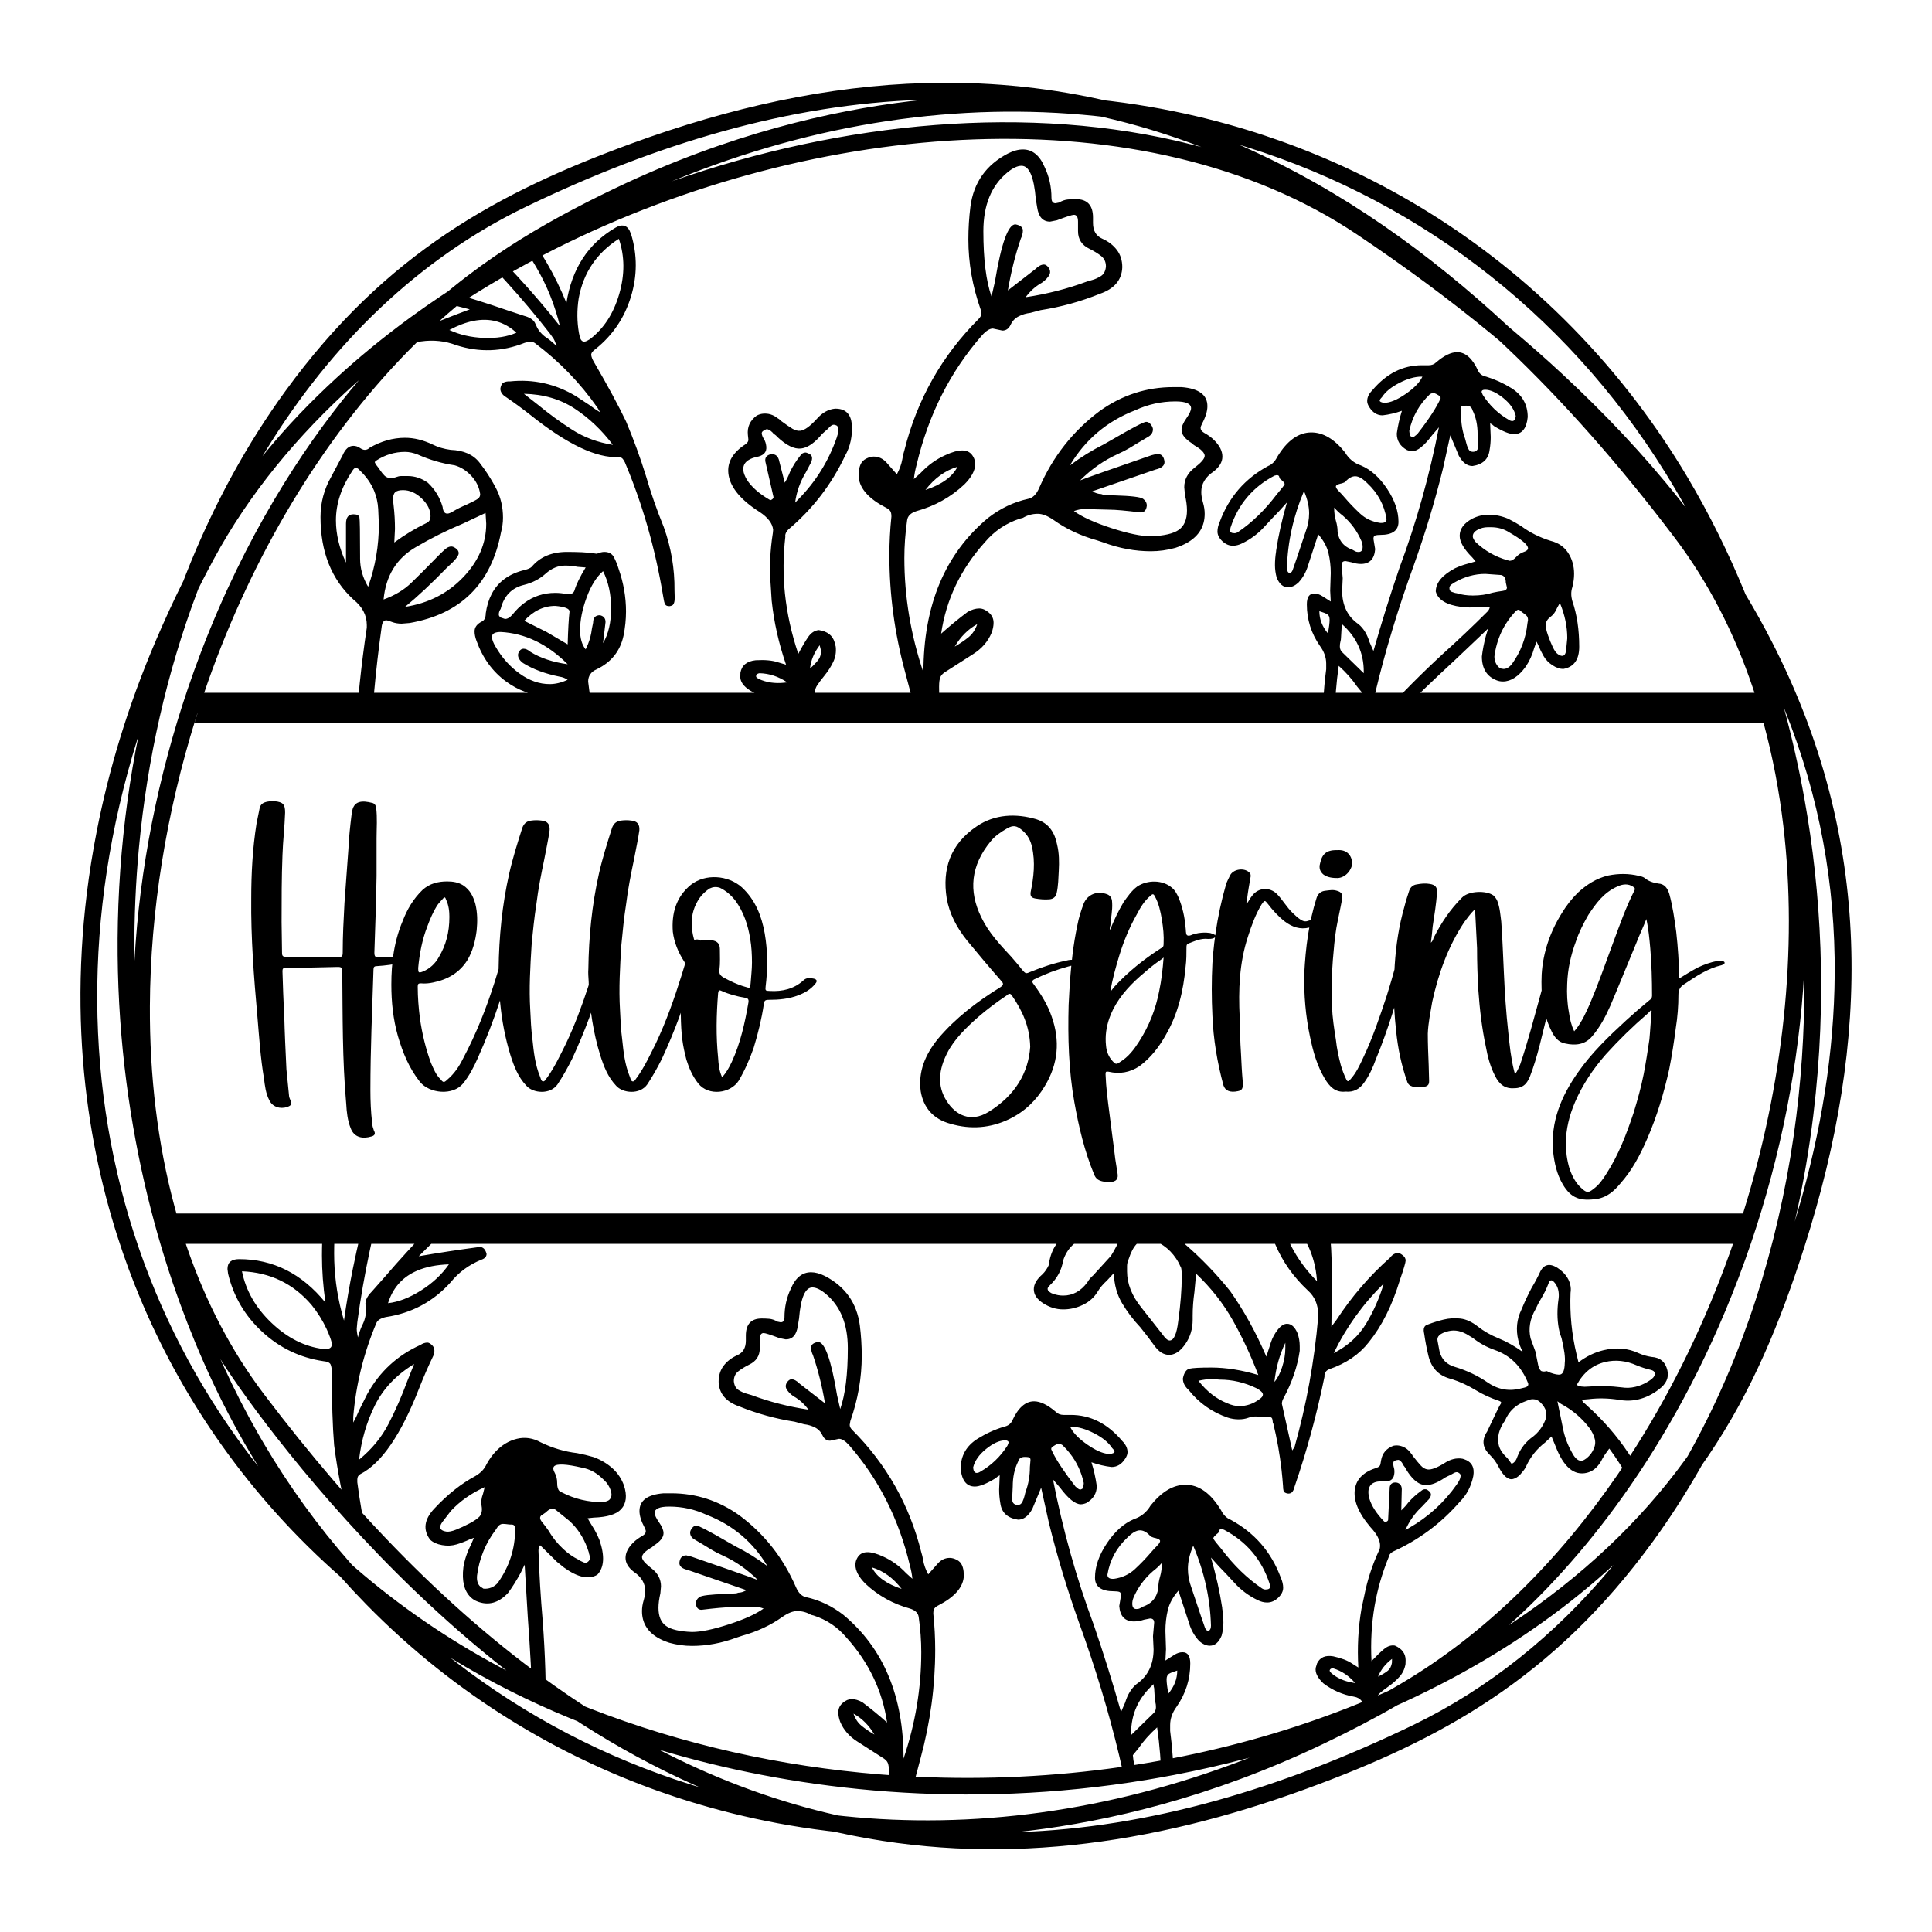 <svg viewBox="0 0 304.8 304.8" height="304.8mm" width="304.8mm" xmlns:xlink="http://www.w3.org/1999/xlink" xmlns="http://www.w3.org/2000/svg" version="1.1">
<defs></defs>
<path stroke-linejoin="round" stroke-linecap="round" stroke-width="0.1" stroke-opacity="1" stroke="none" fill-opacity="1" fill="#000000" d="M 266.108 75.095 C 269.778 81.238 272.748 87.368 275.192 93.309 L 275.385 93.785 L 275.458 93.905 C 276.898 96.307 278.263 98.76 279.548 101.269 C 295.563 132.52 295.112 164.102 284.661 196.741 C 280.883 208.54 276.448 219.437 269.49 229.7 L 268.513 231.107 L 268.213 231.645 C 265.865 235.773 263.391 239.591 260.846 243.091 C 244.917 264.994 227.041 274.545 206.19 282.176 C 181.349 291.267 156.857 294.532 132.248 289.12 L 131.607 288.974 L 130.599 288.859 C 119.534 287.511 110.492 284.932 103.828 282.558 C 88.488 277.093 72.184 267.821 57.752 253.083 C 56.342 251.643 54.987 250.19 53.686 248.726 L 53.684 248.724 L 52.629 247.789 C 37.887 234.516 28.195 219.347 22.151 204.904 C 17.333 193.391 11.506 174.476 12.906 149.753 C 13.216 144.271 13.921 137.914 15.312 130.881 C 17.099 121.84 20.019 111.681 24.686 100.827 C 26.053 97.646 27.434 94.644 28.863 91.783 L 28.928 91.655 L 29.333 90.602 C 33.755 79.371 39.198 69.71 45.017 61.709 C 60.945 39.806 78.822 30.255 99.673 22.624 C 115.199 16.943 130.588 13.536 145.955 13.102 C 155.175 12.841 164.387 13.651 173.616 15.68 L 174.284 15.832 L 175.264 15.944 C 186.329 17.292 195.371 19.871 202.035 22.245 C 217.375 27.71 233.679 36.981 248.111 51.72 C 255.513 59.28 261.389 67.198 266.108 75.095 Z M 218.31 202.491 C 215.041 205.7 212.408 209.362 210.41 213.479 C 212.65 212.329 214.36 210.77 215.541 208.803 C 216.721 206.835 217.644 204.731 218.31 202.491 Z M 183.02 243.109 C 183.02 242.923 182.771 242.767 182.273 242.643 L 182.039 242.596 C 181.946 242.565 181.822 242.518 181.666 242.456 C 181.51 242.394 181.401 242.3 181.339 242.176 C 180.841 241.678 180.343 241.429 179.846 241.429 C 179.285 241.429 178.632 241.802 177.885 242.549 C 176.143 244.167 175.084 246.128 174.711 248.431 C 174.711 248.866 174.991 249.084 175.551 249.084 L 175.738 249.084 C 177.045 248.898 178.149 248.384 179.052 247.544 C 179.954 246.704 180.779 245.848 181.526 244.976 C 181.899 244.541 182.242 244.167 182.553 243.856 C 182.864 243.545 183.02 243.296 183.02 243.109 Z M 178.632 253.005 C 178.632 253.565 178.85 253.845 179.285 253.845 C 179.534 253.846 179.736 253.799 179.892 253.705 C 180.048 253.612 180.188 253.534 180.312 253.472 C 181.296 253.13 181.986 252.552 182.382 251.739 C 182.562 251.369 182.681 250.951 182.739 250.484 C 182.739 249.924 182.833 249.333 183.02 248.711 C 183.206 248.088 183.3 247.373 183.3 246.563 C 182.864 247.061 182.397 247.497 181.899 247.87 C 180.53 249.053 179.503 250.453 178.819 252.072 C 178.694 252.383 178.632 252.694 178.632 253.005 Z M 160.31 289.052 L 160.486 289.048 C 181.374 288.371 202.226 282.155 222.87 272.187 C 234.884 266.386 245.326 257.912 254.035 247.514 L 254.542 246.9 L 253.481 247.868 C 251.692 249.466 249.8 251.051 247.799 252.624 C 240.487 258.372 231.687 263.862 221.448 268.565 L 220.451 269.013 L 220.443 269.018 C 216.808 271.125 212.935 273.135 208.741 275.139 C 190.853 283.683 174.683 287.337 162.339 288.826 L 160.31 289.052 Z M 248.752 218.493 C 249.162 218.744 249.766 218.831 250.564 218.755 C 252.337 218.618 254.095 218.659 255.838 218.879 C 256.565 218.994 257.286 218.966 258.002 218.793 C 258.938 218.567 259.8 218.155 260.588 217.556 C 260.975 217.23 261.129 216.901 261.049 216.571 C 260.996 216.351 260.784 216.198 260.414 216.113 C 259.673 215.942 258.947 215.71 258.235 215.416 C 256.538 214.66 254.863 214.482 253.211 214.881 C 251.284 215.346 249.798 216.551 248.752 218.493 Z M 251.666 227.617 C 251.672 227.429 251.653 227.246 251.61 227.067 C 251.464 226.462 251.173 225.862 250.739 225.268 C 249.542 223.692 248.041 222.423 246.235 221.461 L 245.702 221.065 L 246.675 225.812 C 246.981 227.079 247.479 228.299 248.171 229.472 C 248.645 230.231 249.13 230.551 249.626 230.431 C 250.011 230.338 250.454 229.998 250.953 229.412 C 251.411 228.776 251.649 228.178 251.666 227.617 Z M 243.959 223.2 C 243.963 223.011 243.942 222.824 243.897 222.638 C 243.791 222.197 243.506 221.742 243.042 221.271 C 242.695 220.918 242.292 220.742 241.833 220.744 C 241.681 220.744 241.522 220.764 241.357 220.804 L 240.716 221.046 C 239.159 221.597 238.066 222.619 237.435 224.112 C 236.477 225.45 236.151 226.753 236.457 228.019 C 236.616 228.68 237.071 229.357 237.821 230.049 L 238.473 230.94 C 238.9 230.779 239.213 230.383 239.41 229.753 C 239.915 228.465 240.741 227.421 241.887 226.62 C 242.717 225.953 243.335 225.134 243.741 224.161 C 243.881 223.836 243.954 223.516 243.959 223.2 Z M 245.923 209.603 C 245.649 208.127 245.639 206.542 245.893 204.849 C 245.952 204.369 245.928 203.908 245.821 203.468 C 245.728 203.082 245.556 202.731 245.304 202.413 C 245.053 202.095 244.844 201.956 244.679 201.996 C 244.514 202.036 244.382 202.213 244.283 202.528 C 243.961 203.364 243.57 204.157 243.111 204.909 C 242.776 205.456 242.498 205.99 242.274 206.51 C 241.368 208.069 241.102 209.619 241.474 211.161 L 242.241 213.249 L 242.677 215.416 C 242.757 215.746 242.878 216.008 243.042 216.202 C 243.205 216.395 243.534 216.432 244.03 216.313 L 244.523 216.543 C 245.29 216.824 245.838 216.924 246.169 216.845 C 246.609 216.738 246.841 216.129 246.863 215.016 C 246.966 214.234 246.797 212.934 246.358 211.117 L 246.056 210.229 C 246.006 210.022 245.962 209.814 245.923 209.603 Z M 236.933 219.121 C 237.853 219.335 238.81 219.321 239.804 219.081 L 240.547 218.902 C 240.988 218.795 241.168 218.577 241.088 218.247 C 240.038 215.587 238.273 213.828 235.793 212.971 C 234.519 212.521 233.377 211.894 232.366 211.089 L 231.751 210.713 C 230.644 209.99 229.568 209.755 228.522 210.007 C 227.2 210.327 226.626 210.844 226.799 211.56 L 227.095 213.149 C 227.414 214.47 228.26 215.315 229.631 215.683 C 231.453 216.233 233.15 217.047 234.722 218.124 C 235.311 218.528 235.917 218.825 236.541 219.016 C 236.671 219.056 236.802 219.091 236.933 219.121 Z M 59.015 109.294 L 83.282 109.294 L 82.842 109.141 C 81.799 108.756 80.807 108.221 79.865 107.535 C 77.71 105.969 76.144 103.815 75.165 101.073 C 74.969 100.551 74.871 100.061 74.871 99.605 C 74.871 98.952 75.263 98.43 76.046 98.038 C 76.438 97.842 76.633 97.418 76.633 96.765 C 76.797 95.603 77.11 94.58 77.572 93.698 C 78.59 91.757 80.334 90.495 82.802 89.912 C 83.324 89.781 83.683 89.618 83.879 89.422 C 85.184 87.856 87.045 87.072 89.46 87.072 C 90.243 87.072 91.026 87.089 91.809 87.121 C 92.593 87.154 93.376 87.235 94.159 87.366 C 94.616 87.17 95.008 87.072 95.334 87.072 C 96.052 87.072 96.558 87.35 96.852 87.904 C 97.145 88.459 97.39 89.063 97.586 89.716 C 98.369 91.935 98.761 94.187 98.761 96.472 C 98.761 97.712 98.631 98.984 98.369 100.29 C 97.847 102.705 96.444 104.468 94.159 105.577 C 93.245 105.969 92.789 106.621 92.789 107.535 C 92.844 108 92.903 108.464 92.968 108.926 L 93.023 109.294 L 119.036 109.294 L 118.844 109.225 C 117.568 108.556 116.885 107.791 116.794 106.93 L 116.811 106.124 C 117.023 104.963 117.825 104.309 119.216 104.163 C 120.68 104.076 121.864 104.186 122.767 104.493 L 124.011 104.865 C 122.854 101.504 122.098 98.134 121.743 94.756 L 121.591 92.361 C 121.372 89.638 121.484 86.88 121.927 84.088 L 121.974 83.58 C 121.869 82.587 121.169 81.656 119.872 80.788 L 119.333 80.442 C 116.593 78.588 115.119 76.667 114.91 74.679 C 114.722 72.891 115.632 71.355 117.64 70.072 C 117.95 69.839 118.091 69.59 118.064 69.325 L 117.99 68.629 C 117.858 67.37 118.32 66.351 119.376 65.57 C 119.694 65.403 120.018 65.302 120.349 65.267 C 121.21 65.176 122.007 65.427 122.739 66.02 C 122.878 66.072 122.988 66.161 123.069 66.287 L 123.178 66.376 C 123.976 66.962 124.59 67.382 125.019 67.639 C 125.448 67.895 125.861 68.002 126.258 67.96 C 126.92 67.891 127.792 67.263 128.873 66.078 C 129.71 65.119 130.658 64.584 131.718 64.473 C 131.818 64.471 131.916 64.472 132.01 64.476 C 133.43 64.543 134.222 65.352 134.385 66.905 C 134.514 68.766 134.155 70.445 133.307 71.941 C 131.17 76.452 128.194 80.314 124.379 83.529 C 124.076 83.828 123.909 84.147 123.877 84.485 L 123.898 84.684 C 123.549 87.735 123.528 90.717 123.835 93.632 C 124.169 96.811 124.871 99.986 125.941 103.155 C 126.499 102.091 127.01 101.217 127.474 100.532 C 127.938 99.847 128.501 99.47 129.163 99.4 C 130.523 99.592 131.361 100.241 131.678 101.346 L 131.851 102.031 C 131.941 102.892 131.808 103.693 131.451 104.434 C 131.093 105.174 130.648 105.874 130.114 106.533 C 129.581 107.192 129.184 107.719 128.924 108.115 C 128.73 108.412 128.619 108.709 128.594 109.007 L 128.597 109.294 L 143.667 109.294 L 143.561 108.924 C 143.292 107.948 143.033 106.968 142.782 105.983 C 141.135 99.895 140.311 93.771 140.311 87.611 C 140.311 85.605 140.418 83.564 140.633 81.487 C 140.633 81.057 140.562 80.753 140.418 80.574 C 140.275 80.394 140.06 80.233 139.774 80.09 C 137.124 78.729 135.691 77.153 135.476 75.362 L 135.476 74.718 C 135.476 74.217 135.566 73.751 135.745 73.321 C 135.924 72.892 136.228 72.569 136.658 72.354 C 137.088 72.139 137.482 72.032 137.84 72.032 C 138.628 72.032 139.308 72.354 139.881 72.999 C 140.454 73.644 140.991 74.253 141.493 74.826 C 141.923 74.037 142.209 73.25 142.352 72.462 C 142.424 71.96 142.531 71.495 142.675 71.065 C 144.68 63.043 148.584 56.131 154.386 50.329 C 154.672 50.042 154.816 49.756 154.816 49.469 L 154.708 48.825 C 153.419 45.172 152.774 41.483 152.774 37.758 C 152.774 36.039 152.882 34.32 153.097 32.601 C 153.598 28.805 155.568 26.012 159.006 24.221 C 159.865 23.791 160.653 23.576 161.37 23.576 C 162.874 23.576 164.02 24.507 164.808 26.37 C 165.524 27.874 165.882 29.485 165.882 31.204 C 165.882 31.777 166.097 32.064 166.527 32.064 L 167.064 31.956 C 167.565 31.67 168.031 31.509 168.461 31.473 C 168.89 31.437 169.32 31.419 169.75 31.419 C 171.541 31.419 172.436 32.386 172.436 34.32 L 172.436 35.18 C 172.436 36.397 172.92 37.221 173.887 37.651 C 174.854 38.081 175.624 38.672 176.197 39.424 C 176.77 40.176 177.056 41.089 177.056 42.163 C 176.985 44.169 175.803 45.566 173.511 46.354 C 170.502 47.571 167.386 48.431 164.163 48.932 L 162.551 49.362 C 161.907 49.434 161.298 49.613 160.725 49.899 C 160.152 50.186 159.722 50.633 159.436 51.242 C 159.149 51.851 158.719 52.155 158.146 52.155 L 156.642 51.833 C 156.141 51.833 155.568 52.191 154.923 52.907 C 149.909 58.638 146.471 65.442 144.609 73.321 C 144.394 74.109 144.25 74.861 144.179 75.578 L 145.253 74.61 C 146.399 73.393 147.689 72.462 149.121 71.817 C 150.196 71.316 151.091 71.065 151.807 71.065 C 152.595 71.065 153.168 71.387 153.526 72.032 C 153.741 72.39 153.849 72.784 153.849 73.214 C 153.849 74.217 153.276 75.291 152.129 76.437 C 149.981 78.443 147.474 79.839 144.608 80.627 C 143.677 80.914 143.176 81.415 143.104 82.132 C 142.818 84.137 142.675 86.107 142.675 88.041 C 142.675 94.129 143.678 100.146 145.683 106.091 C 145.683 95.49 149.085 87.36 155.89 81.702 C 157.824 80.197 159.937 79.195 162.229 78.693 C 162.945 78.55 163.518 77.977 163.948 76.974 C 166.097 72.032 169.285 67.985 173.51 64.833 C 177.02 62.326 180.888 61.073 185.114 61.073 L 186.403 61.073 C 189.125 61.288 190.486 62.291 190.486 64.081 C 190.486 64.869 190.2 65.8 189.627 66.875 C 189.483 67.161 189.412 67.376 189.412 67.519 C 189.412 67.806 189.591 68.057 189.949 68.272 C 190.594 68.63 191.131 69.024 191.561 69.454 C 192.42 70.313 192.85 71.172 192.85 72.032 C 192.85 72.892 192.384 73.679 191.453 74.396 C 190.164 75.255 189.52 76.33 189.519 77.619 C 189.519 78.12 189.609 78.675 189.788 79.284 C 189.967 79.893 190.056 80.484 190.056 81.057 C 190.056 82.991 189.19 84.482 187.458 85.529 C 186.88 85.878 186.207 86.178 185.437 86.429 C 184.147 86.787 182.858 86.966 181.569 86.966 C 179.062 86.966 176.555 86.501 174.048 85.569 L 173.081 85.247 C 170.502 84.531 168.21 83.456 166.204 82.024 C 165.273 81.379 164.449 81.057 163.733 81.057 C 162.874 81.057 162.086 81.272 161.37 81.702 L 160.94 81.809 C 158.719 82.526 156.857 83.779 155.353 85.569 C 151.556 89.796 149.264 94.595 148.477 99.966 C 149.838 98.749 151.234 97.603 152.667 96.529 C 153.311 96.17 153.92 95.991 154.493 95.991 C 154.995 95.991 155.496 96.206 155.998 96.636 C 156.499 97.066 156.75 97.603 156.75 98.248 C 156.75 98.749 156.642 99.286 156.427 99.859 C 155.854 101.22 154.887 102.33 153.526 103.19 C 152.166 104.049 150.769 104.945 149.336 105.876 C 148.835 106.162 148.512 106.467 148.369 106.789 C 148.226 107.111 148.154 107.631 148.154 108.347 L 148.166 109.294 L 208.851 109.294 L 208.943 108.133 C 209.02 107.274 209.115 106.423 209.227 105.581 L 209.227 104.683 C 209.227 103.725 208.898 102.797 208.239 101.899 C 206.862 99.924 206.174 97.739 206.174 95.344 C 206.174 94.206 206.563 93.637 207.341 93.637 C 207.761 93.637 208.18 93.772 208.599 94.041 C 209.018 94.311 209.467 94.595 209.946 94.895 L 209.856 93.188 L 209.946 90.404 C 209.946 89.327 209.826 88.279 209.587 87.261 C 209.347 86.243 208.808 85.255 207.97 84.298 L 206.353 89.237 C 206.054 90.255 205.546 91.153 204.827 91.931 C 204.288 92.41 203.749 92.649 203.21 92.649 C 202.432 92.649 201.833 92.14 201.414 91.123 C 201.235 90.464 201.145 89.806 201.145 89.147 C 201.145 88.429 201.205 87.71 201.324 86.992 L 201.324 86.902 C 201.684 84.507 202.252 81.963 203.031 79.269 C 202.192 80.226 201.414 81.064 200.696 81.783 L 199.528 83.04 C 198.511 84.178 197.313 85.076 195.936 85.734 C 195.457 85.974 194.978 86.094 194.499 86.094 C 193.9 86.094 193.347 85.854 192.838 85.375 C 192.329 84.896 192.074 84.387 192.074 83.848 C 192.074 83.37 192.194 82.861 192.434 82.322 C 193.87 78.43 196.415 75.497 200.067 73.521 C 200.666 73.281 201.145 72.803 201.504 72.084 C 203.061 69.51 204.857 68.222 206.892 68.222 C 208.749 68.222 210.515 69.27 212.191 71.366 C 212.79 72.383 213.628 73.072 214.706 73.431 C 216.262 74.09 217.639 75.317 218.836 77.113 C 220.034 78.909 220.632 80.646 220.632 82.322 C 220.632 83.699 219.675 84.387 217.759 84.387 C 217.4 84.387 217.13 84.417 216.951 84.477 C 216.771 84.537 216.681 84.717 216.681 85.016 L 216.951 86.633 C 216.831 88.189 216.083 88.968 214.706 88.968 C 214.227 88.968 213.718 88.878 213.179 88.698 L 212.281 88.519 C 211.862 88.519 211.652 88.728 211.652 89.147 L 211.832 91.213 L 211.742 93.188 C 211.742 95.523 212.61 97.289 214.346 98.487 C 215.125 99.145 215.693 100.073 216.053 101.271 L 216.681 102.708 C 217.939 98.277 219.315 93.877 220.812 89.506 C 223.447 82.442 225.512 75.078 227.009 67.414 L 225.931 68.671 C 224.674 70.348 223.626 71.186 222.788 71.186 C 222.548 71.186 222.279 71.126 221.98 71.007 C 220.902 70.408 220.363 69.54 220.363 68.402 C 220.543 67.145 220.812 65.948 221.171 64.81 C 220.154 65.169 219.136 65.409 218.118 65.528 C 217.28 65.528 216.591 65.109 216.053 64.271 C 215.813 63.912 215.693 63.582 215.693 63.283 C 215.693 62.684 215.963 62.116 216.502 61.577 C 218.717 58.943 221.321 57.625 224.315 57.625 L 225.392 57.625 C 225.871 57.625 226.261 57.476 226.56 57.177 C 227.817 56.099 228.925 55.56 229.883 55.56 C 231.2 55.56 232.307 56.548 233.205 58.524 C 233.445 59.002 233.864 59.302 234.463 59.421 C 235.84 59.841 237.157 60.439 238.414 61.218 C 240.15 62.295 241.018 63.822 241.018 65.798 C 240.839 67.594 240.12 68.492 238.863 68.492 C 238.145 68.492 237.097 68.073 235.72 67.235 C 235.54 67.055 235.331 66.905 235.091 66.786 L 235.181 68.941 C 235.181 69.659 235.121 70.348 235.001 71.006 C 234.822 72.443 233.924 73.282 232.307 73.521 C 231.469 73.521 230.751 72.982 230.152 71.904 L 228.805 68.672 L 227.637 73.97 C 226.38 79.059 224.853 84.118 223.057 89.147 C 220.565 96.017 218.537 102.726 216.973 109.274 L 216.969 109.294 L 221.337 109.294 L 222.743 107.86 C 224.351 106.243 225.997 104.661 227.68 103.112 C 230.075 100.956 232.41 98.741 234.685 96.466 C 234.865 96.286 234.985 96.047 235.045 95.747 L 231.812 95.837 L 230.554 95.747 C 228.219 95.448 226.872 94.64 226.513 93.323 C 226.513 91.946 227.531 90.718 229.566 89.641 C 230.225 89.341 230.839 89.117 231.407 88.967 C 231.976 88.817 232.44 88.683 232.799 88.563 L 232.261 87.934 C 230.943 86.617 230.285 85.48 230.285 84.522 C 230.285 83.444 230.943 82.546 232.26 81.828 C 233.099 81.409 233.967 81.199 234.865 81.199 C 235.883 81.199 236.9 81.409 237.918 81.828 C 238.637 82.187 239.325 82.576 239.984 82.995 C 241.361 84.013 242.917 84.791 244.654 85.33 C 245.851 85.629 246.764 86.258 247.393 87.216 C 248.021 88.174 248.336 89.282 248.336 90.539 C 248.336 91.197 248.246 91.886 248.066 92.604 C 247.946 92.963 247.887 93.323 247.887 93.682 C 247.887 94.041 247.946 94.43 248.066 94.849 C 248.785 96.945 249.144 99.34 249.144 102.034 C 249.144 104.069 248.306 105.237 246.629 105.536 C 246.09 105.536 245.522 105.342 244.923 104.952 C 244.324 104.563 243.86 104.084 243.531 103.516 C 243.202 102.947 242.917 102.363 242.678 101.764 L 242.409 101.226 L 242.049 102.213 C 241.75 103.291 241.301 104.279 240.702 105.177 C 239.565 106.734 238.367 107.512 237.11 107.512 C 236.751 107.512 236.422 107.452 236.122 107.332 C 234.566 106.734 233.787 105.476 233.787 103.561 C 233.907 102.543 234.117 101.465 234.416 100.327 L 234.775 99.16 L 229.477 104.189 C 227.95 105.596 226.416 107.04 224.874 108.522 L 224.079 109.294 L 276.792 109.294 L 276.506 108.429 C 273.596 99.837 269.536 91.881 264.237 84.876 C 255.423 73.222 246.555 63.238 237.647 54.779 L 236.562 53.759 L 235.166 52.599 C 228.781 47.342 221.762 42.133 214.072 36.977 C 180.75 14.634 128.773 18.593 87.621 39.251 L 85.565 40.303 L 85.82 40.719 C 85.995 41.008 86.167 41.3 86.338 41.593 C 87.45 43.503 88.457 45.572 89.361 47.799 C 90.21 42.388 92.789 38.428 97.099 35.92 C 97.588 35.635 98.016 35.525 98.382 35.591 C 98.748 35.656 99.052 35.897 99.294 36.314 L 99.563 36.944 C 100.559 40.232 100.547 43.534 99.526 46.849 C 98.506 50.163 96.655 52.896 93.973 55.047 C 93.463 55.41 93.23 55.742 93.275 56.044 C 93.319 56.345 93.455 56.692 93.684 57.084 C 95.907 60.904 97.605 64.046 98.777 66.51 C 99.974 69.354 101.019 72.22 101.914 75.108 C 102.694 77.801 103.626 80.471 104.708 83.119 C 105.88 86.371 106.448 89.711 106.412 93.141 L 106.442 94.206 C 106.462 94.915 106.324 95.356 106.031 95.527 L 105.694 95.624 C 105.315 95.649 105.068 95.563 104.954 95.367 C 104.868 95.22 104.807 95.059 104.771 94.883 C 104.734 94.708 104.676 94.382 104.594 93.904 C 103.361 86.493 101.355 79.498 98.576 72.921 L 98.362 72.554 C 98.191 72.26 97.94 72.111 97.61 72.107 C 94.118 72.303 89.497 70.109 83.747 65.523 C 82.41 64.466 81.039 63.461 79.632 62.51 C 79.421 62.371 79.243 62.179 79.101 61.934 C 78.93 61.64 78.897 61.331 79.004 61.007 C 79.11 60.683 79.237 60.478 79.384 60.393 C 79.678 60.222 80.028 60.149 80.436 60.174 C 84.144 59.785 87.608 60.555 90.828 62.483 L 93.053 63.941 C 93.534 64.317 94.078 64.689 94.686 65.056 L 94.258 64.322 C 91.521 60.408 88.233 57.012 84.393 54.133 C 84.047 53.876 83.513 53.859 82.791 54.082 C 79.225 55.503 75.627 55.63 71.999 54.464 C 70.23 53.789 68.376 53.59 66.438 53.866 C 66.241 53.907 66.067 53.916 65.915 53.893 L 65.887 53.887 L 64.348 55.429 C 50.583 69.491 39.81 87.799 32.815 107.552 L 32.215 109.297 L 32.253 109.294 L 56.605 109.294 L 56.751 107.812 C 57.055 104.886 57.427 101.957 57.868 99.024 L 57.868 98.6 C 57.868 97.048 57.162 95.707 55.751 94.578 C 52.293 91.403 50.564 87.063 50.564 81.559 C 50.564 79.301 51.129 77.184 52.258 75.208 L 54.057 71.821 C 54.48 70.833 55.045 70.339 55.751 70.339 C 56.103 70.339 56.439 70.445 56.756 70.656 C 57.074 70.868 57.338 70.974 57.55 70.974 C 57.832 70.974 58.079 70.868 58.291 70.656 C 60.126 69.598 61.996 69.069 63.901 69.069 C 65.312 69.069 66.759 69.422 68.241 70.127 C 69.087 70.55 70.04 70.833 71.099 70.974 C 73.145 71.045 74.662 71.715 75.65 72.985 C 75.897 73.303 76.136 73.625 76.368 73.951 C 77.063 74.93 77.688 75.949 78.243 77.007 C 78.984 78.419 79.355 79.971 79.355 81.665 C 79.355 82.441 79.249 83.217 79.037 83.993 C 77.485 92.108 72.686 96.871 64.642 98.283 L 63.372 98.388 C 62.807 98.388 62.296 98.3 61.837 98.124 C 61.378 97.947 61.078 97.859 60.937 97.859 C 60.514 97.859 60.267 98.247 60.196 99.024 C 59.72 102.411 59.328 105.813 59.02 109.23 L 59.015 109.294 Z M 58.079 92.567 C 59.208 89.391 59.773 86.11 59.773 82.723 L 59.667 80.288 C 59.605 79.27 59.388 78.312 59.016 77.414 C 58.537 76.261 57.801 75.208 56.809 74.255 L 56.545 73.991 C 56.439 73.885 56.28 73.832 56.068 73.832 C 55.927 73.832 55.751 74.008 55.539 74.361 C 53.845 76.901 52.999 79.477 52.999 82.088 C 52.999 84.276 53.528 86.498 54.586 88.756 L 54.586 82.617 C 54.586 81.629 54.974 81.135 55.751 81.135 C 56.315 81.135 56.633 81.294 56.703 81.612 C 56.774 81.929 56.809 83.993 56.809 87.804 L 56.809 88.121 C 56.809 89.674 57.233 91.156 58.079 92.567 Z M 61.996 78.807 L 62.101 79.759 C 62.243 80.959 62.313 82.194 62.313 83.464 L 62.207 85.581 C 63.83 84.381 65.524 83.358 67.288 82.511 C 67.57 82.37 67.747 82.194 67.817 81.982 C 67.888 81.77 67.923 81.594 67.923 81.453 C 67.923 80.465 67.464 79.53 66.547 78.648 C 65.63 77.766 64.642 77.325 63.583 77.325 C 63.019 77.325 62.613 77.431 62.366 77.642 C 62.119 77.854 61.996 78.242 61.996 78.807 Z M 76.708 82.617 L 76.603 80.924 L 73.004 82.617 C 70.463 83.675 67.994 84.91 65.594 86.322 C 62.56 88.086 60.867 90.838 60.514 94.578 C 62.278 93.943 63.742 93.061 64.906 91.932 C 66.071 90.803 67.235 89.639 68.399 88.439 C 69.564 87.239 70.269 86.569 70.516 86.428 C 70.763 86.286 70.993 86.216 71.205 86.216 C 71.416 86.216 71.663 86.322 71.945 86.533 C 72.228 86.745 72.369 86.992 72.369 87.275 C 72.369 87.698 71.769 88.439 70.569 89.497 C 68.1 92.038 65.877 94.119 63.901 95.742 C 67.57 95.178 70.622 93.625 73.057 91.085 C 75.491 88.545 76.708 85.722 76.708 82.617 Z M 59.985 74.202 C 60.196 74.52 60.426 74.802 60.673 75.049 C 60.92 75.296 61.255 75.419 61.678 75.419 C 61.96 75.419 62.243 75.366 62.525 75.261 C 62.807 75.155 63.054 75.102 63.266 75.102 L 64.324 75.102 C 65.453 75.102 66.512 75.455 67.5 76.16 C 68.629 77.219 69.405 78.489 69.828 79.971 C 69.899 80.677 70.146 81.029 70.569 81.029 C 70.781 81.029 71.063 80.924 71.416 80.712 C 72.122 80.289 72.827 79.936 73.533 79.653 C 74.592 79.159 75.227 78.824 75.438 78.648 C 75.65 78.472 75.756 78.242 75.756 77.96 C 75.615 76.901 75.156 75.949 74.38 75.102 C 73.603 74.255 72.721 73.691 71.733 73.409 C 69.758 73.126 67.817 72.562 65.912 71.715 C 65.206 71.433 64.536 71.292 63.901 71.292 C 62.278 71.292 60.761 71.75 59.35 72.668 C 59.208 72.738 59.138 72.844 59.138 72.985 L 59.402 73.408 C 59.579 73.62 59.773 73.885 59.985 74.202 Z M 178.445 273.73 L 182.086 270.183 C 182.273 269.934 182.366 269.654 182.366 269.342 C 182.366 269.031 182.335 268.767 182.273 268.549 C 182.21 268.331 182.179 268.129 182.179 267.942 L 182.086 266.355 C 182.024 266.168 181.993 265.95 181.993 265.702 C 179.628 267.818 178.445 270.401 178.445 273.45 L 178.445 273.73 Z M 178.353 281.195 C 149.404 285.531 123.744 281.888 104.728 276.265 L 103.994 276.044 L 104.973 276.548 C 113.964 281.102 122.976 284.328 131.995 286.369 L 132.202 286.415 L 133.146 286.518 C 153.3 288.599 174.78 285.875 196.286 277.625 L 197.143 277.29 L 196.622 277.433 C 192.925 278.412 189.102 279.285 185.155 280.038 C 183.839 280.289 182.509 280.527 181.165 280.75 C 180.225 280.907 179.287 281.055 178.353 281.195 Z M 178.725 276.904 L 178.819 277.744 L 178.988 278.45 L 180.792 278.159 C 181.443 278.05 182.092 277.938 182.74 277.822 L 183.09 277.757 L 183.022 276.743 C 182.913 275.355 182.757 273.946 182.553 272.517 C 181.37 273.575 180.375 274.695 179.565 275.878 L 178.725 276.904 Z M 175.831 229.012 C 175.831 228.888 175.707 228.701 175.458 228.452 C 174.898 227.581 173.949 226.803 172.61 226.118 C 171.272 225.434 170.074 225.091 169.016 225.091 L 168.83 225.091 C 169.211 225.908 169.961 226.737 171.081 227.578 C 171.241 227.698 171.408 227.818 171.583 227.939 C 171.758 228.06 171.93 228.173 172.098 228.278 C 173.272 229.017 174.267 229.386 175.084 229.386 C 175.582 229.324 175.831 229.199 175.831 229.012 Z M 258.536 232.438 C 255.254 237.368 252.006 241.579 249.003 245.1 C 245.67 249.007 242.354 252.459 238.936 255.581 L 238.017 256.408 L 238.66 255.984 C 249.408 248.811 258.681 240.179 265.887 230.243 L 266.242 229.745 L 266.917 228.53 C 274.975 213.803 280.423 196.916 282.983 179.152 C 284.147 171.078 284.715 162.822 284.66 154.506 L 284.645 153.26 L 284.643 153.308 C 283.851 167.73 280.928 182.334 276.243 196.127 C 271.194 210.991 264.803 223.025 258.536 232.438 Z M 168.806 229.304 C 168.448 228.845 168.052 228.406 167.616 227.986 C 167.429 227.861 167.242 227.799 167.056 227.799 C 166.869 227.799 166.698 227.845 166.542 227.939 L 166.076 228.219 C 165.92 228.312 165.842 228.452 165.842 228.639 C 165.92 228.818 166.008 229.005 166.106 229.201 C 166.794 230.569 167.982 232.342 169.67 234.521 C 169.732 234.583 169.81 234.645 169.903 234.707 C 169.996 234.769 170.074 234.832 170.137 234.894 C 170.199 234.956 170.323 234.987 170.51 234.987 C 170.697 234.925 170.805 234.847 170.837 234.754 C 170.868 234.661 170.899 234.536 170.93 234.381 C 170.961 234.225 170.977 234.085 170.977 233.96 C 170.603 232.233 169.88 230.681 168.806 229.304 Z M 222.238 61.813 C 223.316 61.005 224.038 60.207 224.404 59.421 L 224.225 59.421 C 223.207 59.421 222.055 59.751 220.767 60.409 C 219.48 61.068 218.567 61.816 218.028 62.654 C 217.789 62.894 217.669 63.074 217.669 63.193 C 217.669 63.373 217.908 63.493 218.388 63.553 C 219.286 63.553 220.408 63.089 221.755 62.161 C 221.924 62.045 222.085 61.929 222.238 61.813 Z M 222.339 67.953 C 222.339 68.073 222.354 68.207 222.384 68.357 C 222.414 68.507 222.444 68.627 222.474 68.716 C 222.504 68.806 222.608 68.881 222.788 68.941 C 222.968 68.941 223.087 68.911 223.147 68.851 C 223.207 68.791 223.282 68.731 223.372 68.671 C 223.462 68.612 223.536 68.552 223.596 68.492 C 225.452 66.097 226.679 64.211 227.278 62.834 C 227.278 62.655 227.203 62.52 227.054 62.43 L 226.605 62.161 C 226.455 62.071 226.29 62.026 226.111 62.026 C 225.931 62.026 225.752 62.086 225.572 62.206 C 223.895 63.822 222.818 65.738 222.339 67.953 Z M 103.882 253.669 C 103.882 255.001 104.281 255.95 105.081 256.517 C 105.88 257.083 107.246 257.399 109.177 257.466 C 110.576 257.466 112.507 257.066 114.972 256.267 C 117.436 255.468 119.268 254.635 120.467 253.769 C 119.934 253.569 119.401 253.47 118.868 253.47 L 115.172 253.569 C 114.372 253.569 112.874 253.702 110.676 253.969 C 110.143 253.969 109.843 253.636 109.776 252.97 C 109.776 252.57 109.96 252.237 110.326 251.971 C 110.692 251.704 112.075 251.538 114.472 251.471 L 116.171 251.371 L 116.471 251.272 C 116.87 251.272 117.303 251.138 117.769 250.872 L 108.478 247.675 C 107.612 247.475 107.179 247.109 107.179 246.576 C 107.245 245.776 107.612 245.377 108.278 245.377 L 109.077 245.577 C 113.573 247.125 116.664 248.206 118.35 248.817 C 118.912 249.021 119.318 249.173 119.568 249.273 C 117.902 247.608 116.037 246.309 113.973 245.377 C 113.373 245.111 112.824 244.827 112.324 244.528 C 111.825 244.228 111.359 243.945 110.926 243.678 C 110.493 243.412 110.043 243.145 109.577 242.879 C 109.111 242.613 108.877 242.246 108.877 241.78 C 108.877 241.581 108.977 241.347 109.177 241.081 C 109.377 240.815 109.61 240.681 109.876 240.681 C 110.21 240.681 111.808 241.514 114.672 243.179 L 116.071 243.978 C 117.803 244.844 119.468 245.876 121.066 247.075 C 118.802 243.279 115.604 240.581 111.475 238.983 C 109.61 238.117 107.645 237.684 105.58 237.684 C 104.049 237.684 103.283 238.017 103.283 238.683 C 103.283 239.016 103.516 239.516 103.982 240.181 C 104.448 240.848 104.681 241.414 104.681 241.88 C 104.681 242.546 104.148 243.212 103.082 243.878 L 102.883 244.078 C 101.817 244.678 101.284 245.21 101.284 245.677 C 101.284 245.927 101.48 246.248 101.87 246.641 C 102.104 246.876 102.408 247.138 102.783 247.425 C 103.782 248.191 104.281 249.14 104.281 250.272 L 104.182 251.371 C 103.982 252.237 103.882 253.003 103.882 253.669 Z M 228.668 92.784 C 228.668 93.083 228.788 93.278 229.028 93.367 C 229.267 93.457 229.447 93.517 229.566 93.547 C 229.686 93.577 229.776 93.592 229.836 93.592 C 230.614 93.832 231.452 93.951 232.351 93.951 C 233.488 93.951 234.536 93.802 235.494 93.502 C 236.032 93.382 236.541 93.293 237.02 93.233 C 237.499 93.173 237.739 92.993 237.739 92.694 L 237.559 91.886 C 237.559 91.227 237.32 90.838 236.841 90.718 L 234.326 90.539 C 232.65 90.539 231.033 90.988 229.477 91.886 C 229.417 91.946 229.327 92.005 229.207 92.065 C 229.087 92.125 228.968 92.215 228.848 92.335 C 228.728 92.455 228.668 92.604 228.668 92.784 Z M 241.062 86.497 C 241.062 85.959 240.074 85.12 238.098 83.983 C 237.26 83.444 236.302 83.175 235.224 83.175 L 234.685 83.175 C 234.147 83.175 233.623 83.309 233.114 83.579 C 232.605 83.848 232.351 84.192 232.351 84.611 C 232.351 84.851 232.5 85.15 232.799 85.51 C 234.236 86.887 235.913 87.844 237.828 88.383 L 238.188 88.473 C 238.487 88.473 238.816 88.278 239.176 87.889 C 239.535 87.5 239.939 87.231 240.388 87.081 C 240.837 86.932 241.062 86.737 241.062 86.497 Z M 235.763 103.561 C 235.763 104.339 236.062 104.967 236.661 105.446 L 237.2 105.536 C 237.679 105.536 238.128 105.267 238.547 104.728 C 239.924 102.812 240.732 100.687 240.972 98.352 L 241.062 97.813 C 241.062 97.514 240.987 97.289 240.837 97.139 C 240.687 96.99 240.523 96.855 240.343 96.735 C 240.163 96.615 240.014 96.496 239.894 96.376 C 239.774 96.256 239.654 96.196 239.535 96.196 C 239.415 96.197 239.265 96.286 239.086 96.466 C 237.23 98.442 236.122 100.806 235.763 103.561 Z M 151.055 73.643 C 149.121 74.216 147.438 75.434 146.005 77.297 C 148.584 76.437 150.267 75.219 151.055 73.643 Z M 218.747 81.873 C 218.387 79.658 217.369 77.772 215.693 76.215 C 214.975 75.497 214.346 75.137 213.807 75.137 C 213.328 75.137 212.849 75.377 212.37 75.856 C 212.311 75.976 212.206 76.066 212.056 76.125 C 211.906 76.185 211.787 76.23 211.697 76.26 L 211.473 76.305 C 210.994 76.425 210.754 76.574 210.754 76.754 C 210.754 76.933 210.904 77.173 211.203 77.472 C 211.502 77.772 211.832 78.131 212.191 78.55 C 212.909 79.388 213.702 80.212 214.571 81.02 C 215.439 81.828 216.502 82.322 217.759 82.501 L 217.939 82.501 C 218.477 82.501 218.747 82.292 218.747 81.873 Z M 230.422 64.451 L 230.511 65.528 C 230.511 66.845 230.721 68.073 231.14 69.21 C 231.2 69.39 231.26 69.614 231.32 69.884 C 231.379 70.153 231.484 70.453 231.634 70.782 C 231.783 71.111 232.008 71.276 232.307 71.276 L 232.487 71.276 C 232.966 71.216 233.205 70.917 233.205 70.378 L 233.115 68.492 C 233.115 67.055 232.846 65.798 232.307 64.72 C 232.188 64.241 231.858 64.002 231.319 64.002 C 230.84 64.002 230.571 64.047 230.511 64.136 C 230.451 64.226 230.421 64.331 230.422 64.451 Z M 69.33 50.65 L 69.913 50.417 C 71.313 49.864 72.713 49.328 74.115 48.807 L 72.059 48.275 L 70.661 49.468 L 69.33 50.65 Z M 70.894 52.059 C 72.516 52.819 74.333 53.237 76.344 53.312 C 78.354 53.387 80.063 53.113 81.471 52.49 C 79.543 50.728 77.275 50.109 74.664 50.634 C 73.478 50.873 72.221 51.348 70.894 52.059 Z M 188.123 69.991 C 186.976 69.274 186.403 68.558 186.403 67.842 C 186.403 67.34 186.654 66.731 187.155 66.015 C 187.657 65.299 187.907 64.762 187.907 64.404 C 187.907 63.687 187.084 63.329 185.437 63.329 C 183.216 63.329 181.103 63.795 179.098 64.726 C 174.657 66.445 171.219 69.346 168.783 73.429 C 170.502 72.139 172.293 71.029 174.155 70.098 L 175.659 69.238 C 178.739 67.448 180.458 66.553 180.817 66.553 C 181.103 66.553 181.354 66.696 181.569 66.982 C 181.783 67.269 181.891 67.519 181.891 67.734 C 181.891 68.236 181.64 68.63 181.139 68.916 C 180.637 69.202 180.154 69.489 179.688 69.776 C 179.223 70.062 178.721 70.367 178.184 70.689 C 177.647 71.011 177.056 71.316 176.411 71.602 C 174.191 72.605 172.185 74.002 170.395 75.792 C 171.469 75.363 175.23 74.038 181.676 71.817 L 182.536 71.602 C 183.252 71.602 183.646 72.032 183.718 72.892 C 183.718 73.464 183.252 73.858 182.321 74.074 L 172.329 77.511 C 172.83 77.798 173.296 77.941 173.725 77.941 L 174.048 78.049 L 175.874 78.156 C 178.453 78.228 179.939 78.407 180.333 78.693 C 180.727 78.98 180.924 79.338 180.924 79.768 C 180.852 80.484 180.53 80.842 179.957 80.842 C 177.593 80.556 175.982 80.412 175.122 80.412 L 171.147 80.305 C 170.574 80.305 170.001 80.412 169.428 80.627 C 170.717 81.558 172.687 82.454 175.337 83.313 C 177.987 84.173 180.065 84.603 181.569 84.603 C 183.646 84.531 185.114 84.191 185.974 83.582 C 186.833 82.973 187.263 81.952 187.263 80.52 C 187.263 79.804 187.156 78.98 186.941 78.049 L 186.833 76.867 C 186.833 75.649 187.37 74.628 188.445 73.805 C 189.519 72.981 190.056 72.354 190.056 71.925 C 190.056 71.611 189.833 71.27 189.385 70.901 C 189.116 70.679 188.767 70.447 188.338 70.206 L 188.123 69.991 Z M 154.171 98.462 C 152.738 99.25 151.556 100.432 150.625 102.008 C 151.485 101.507 152.219 101.005 152.828 100.504 C 153.437 100.002 153.885 99.322 154.171 98.462 Z M 195.472 22.827 L 196.263 23.173 C 211.818 30.088 225.507 39.944 237.941 51.489 L 238.063 51.604 L 238.644 52.089 C 241.255 54.288 243.903 56.619 246.537 59.067 C 253.177 65.241 259.373 71.777 264.938 78.777 L 265.962 80.081 L 265.946 80.051 C 265.397 79.061 264.837 78.081 264.265 77.112 C 248.72 50.754 224.796 32.001 196.764 23.223 L 195.472 22.827 Z M 75.028 239.771 C 75.294 239.587 75.509 239.406 75.673 239.231 C 75.998 238.784 76.101 238.247 75.982 237.62 C 75.864 236.994 75.939 236.336 76.207 235.648 L 76.463 234.62 C 74.361 235.565 72.584 236.814 71.133 238.367 C 70.715 238.914 70.285 239.474 69.844 240.047 C 69.568 240.405 69.437 240.706 69.451 240.95 C 69.459 241.096 69.52 241.222 69.632 241.327 C 69.783 241.468 70.041 241.568 70.407 241.629 C 70.773 241.689 71.29 241.587 71.96 241.321 C 72.631 241.056 73.335 240.729 74.074 240.34 C 74.443 240.146 74.761 239.956 75.028 239.771 Z M 81.27 241.225 C 81.26 240.934 81.205 240.742 81.105 240.648 C 81.005 240.554 80.858 240.511 80.664 240.517 C 80.47 240.524 80.252 240.507 80.008 240.467 C 79.764 240.427 79.521 240.411 79.278 240.419 C 79.036 240.427 78.798 240.556 78.564 240.806 L 78.218 241.328 C 76.593 243.469 75.607 245.879 75.261 248.558 C 75.191 249.337 75.356 249.913 75.756 250.288 L 76.277 250.634 C 77.153 250.701 77.895 250.409 78.503 249.758 C 80.356 247.173 81.278 244.329 81.27 241.225 Z M 213.788 265.527 C 212.832 264.396 211.693 263.627 210.372 263.219 C 210.078 263.169 209.882 263.257 209.783 263.482 C 209.778 263.511 209.776 263.539 209.777 263.566 C 209.78 263.646 209.811 263.713 209.87 263.769 C 209.948 263.842 210.011 263.914 210.06 263.983 C 210.959 264.741 212.054 265.231 213.347 265.452 L 213.788 265.527 Z M 119.279 106.668 C 119.293 106.801 119.353 106.895 119.459 106.951 C 119.565 107.006 119.655 107.064 119.728 107.123 C 120.924 107.667 122.251 107.862 123.708 107.709 L 124.205 107.657 C 122.835 106.73 121.377 106.247 119.833 106.208 C 119.502 106.243 119.317 106.396 119.279 106.668 Z M 78.69 96.961 C 78.69 97.157 78.82 97.32 79.081 97.451 L 79.668 97.646 C 80.06 97.646 80.452 97.418 80.843 96.961 C 81.415 96.247 82.027 95.645 82.681 95.154 C 84.12 94.074 85.759 93.534 87.599 93.534 C 88.187 93.534 88.807 93.599 89.46 93.73 L 89.753 93.73 C 90.21 93.73 90.504 93.534 90.635 93.143 C 90.896 92.229 91.483 91.021 92.397 89.52 L 91.124 89.422 C 90.471 89.291 89.819 89.226 89.166 89.226 C 88.056 89.226 87.028 89.65 86.082 90.499 C 85.135 91.348 84.009 91.935 82.704 92.262 C 80.746 92.719 79.505 93.991 78.983 96.08 C 78.918 96.145 78.853 96.259 78.787 96.423 C 78.722 96.586 78.69 96.765 78.69 96.961 Z M 78.662 99.715 C 77.962 99.772 77.612 100.029 77.612 100.486 C 77.612 100.877 77.808 101.4 78.2 102.052 C 79.179 103.75 80.435 105.153 81.969 106.263 C 83.503 107.372 85.086 107.927 86.718 107.927 C 87.632 107.927 88.578 107.699 89.557 107.242 C 89.166 106.981 88.742 106.817 88.285 106.752 C 86 106.295 84.075 105.577 82.508 104.598 C 81.986 104.207 81.725 103.782 81.725 103.325 C 81.725 103.129 81.806 102.917 81.97 102.689 C 82.133 102.46 82.345 102.346 82.606 102.346 C 82.932 102.346 83.291 102.509 83.683 102.836 C 85.249 103.815 87.208 104.467 89.557 104.794 C 86.359 101.596 82.834 99.898 78.983 99.702 C 78.869 99.702 78.762 99.706 78.662 99.715 Z M 82.704 97.94 L 86.229 99.702 L 89.557 101.661 C 89.623 99.311 89.721 97.581 89.851 96.472 C 89.851 96.015 89.1 95.721 87.599 95.59 C 85.772 95.59 84.14 96.374 82.704 97.94 Z M 91.516 99.409 C 91.516 100.714 91.809 101.726 92.397 102.444 C 92.527 102.183 92.646 101.92 92.752 101.654 C 93.07 100.859 93.278 100.045 93.376 99.213 L 93.572 98.234 C 93.572 97.451 93.931 97.059 94.649 97.059 C 95.236 97.19 95.53 97.549 95.53 98.136 L 95.138 101.465 C 95.987 100.029 96.411 98.201 96.411 95.982 C 96.411 93.763 95.987 91.804 95.138 90.107 C 94.094 91.021 93.229 92.408 92.544 94.269 C 91.858 96.129 91.516 97.842 91.516 99.409 Z M 123.805 76.155 C 124.147 75.583 124.422 75.018 124.631 74.461 C 125.071 73.544 125.616 72.683 126.268 71.877 C 126.439 71.592 126.69 71.431 127.021 71.397 C 127.154 71.383 127.361 71.444 127.644 71.582 C 127.926 71.72 128.081 71.921 128.109 72.186 C 128.13 72.385 128.088 72.624 127.984 72.903 L 127.147 74.497 C 126.233 76 125.665 77.6 125.441 79.298 L 125.985 78.738 C 128.708 75.974 130.713 72.749 132 69.064 C 132.052 68.925 132.114 68.718 132.186 68.442 C 132.239 68.235 132.265 68.032 132.263 67.831 C 132.262 67.764 132.258 67.698 132.251 67.632 C 132.224 67.367 132.122 67.193 131.946 67.111 C 131.769 67.029 131.615 66.995 131.483 67.009 C 131.284 67.03 131.064 67.17 130.824 67.43 C 130.583 67.69 130.339 67.916 130.091 68.11 C 129.844 68.303 129.572 68.583 129.275 68.949 C 128.254 70.061 127.28 70.666 126.352 70.764 C 125.292 70.875 124.056 70.268 122.645 68.943 C 122.491 68.759 122.343 68.623 122.2 68.538 C 122.057 68.452 121.946 68.347 121.866 68.222 C 121.493 67.859 121.173 67.691 120.908 67.719 C 120.392 67.908 120.148 68.134 120.176 68.399 C 120.204 68.664 120.318 68.954 120.519 69.267 C 120.719 69.581 120.844 69.97 120.893 70.434 C 120.99 71.361 120.446 71.92 119.261 72.112 C 117.824 72.464 117.162 73.17 117.273 74.23 C 117.315 74.627 117.5 75.11 117.828 75.678 C 118.549 76.808 119.731 77.856 121.373 78.822 L 121.582 78.9 C 121.776 78.829 121.909 78.727 121.983 78.594 C 122.008 78.55 122.026 78.502 122.037 78.45 L 120.735 72.761 C 120.673 72.164 120.969 71.798 121.625 71.662 C 122.353 71.586 122.796 71.975 122.953 72.829 L 123.805 76.155 Z M 239.132 65.618 C 238.893 64.6 238.234 63.657 237.157 62.789 C 236.079 61.921 235.121 61.487 234.283 61.487 C 233.924 61.487 233.744 61.607 233.744 61.846 L 233.924 62.295 C 235.001 63.972 236.378 65.289 238.055 66.247 C 238.234 66.366 238.414 66.426 238.594 66.426 C 238.893 66.426 239.073 66.157 239.132 65.618 Z M 221.072 238.284 C 221.505 237.874 221.88 237.454 222.195 237.024 C 222.796 236.34 223.474 235.731 224.231 235.194 C 224.448 234.99 224.703 234.912 224.996 234.962 C 225.114 234.982 225.278 235.086 225.488 235.273 C 225.698 235.46 225.783 235.671 225.743 235.906 C 225.713 236.083 225.619 236.278 225.461 236.493 L 224.353 237.665 C 223.202 238.738 222.325 239.98 221.722 241.389 L 222.326 241.038 C 225.342 239.316 227.85 237.022 229.852 234.159 C 229.93 234.051 230.034 233.887 230.162 233.667 C 230.291 233.447 230.375 233.22 230.415 232.985 C 230.425 232.926 230.43 232.871 230.429 232.82 C 230.427 232.666 230.377 232.547 230.278 232.462 C 230.146 232.349 230.021 232.282 229.904 232.262 C 229.727 232.232 229.504 232.3 229.234 232.465 C 228.963 232.631 228.698 232.767 228.438 232.874 C 228.178 232.981 227.876 233.156 227.532 233.399 C 226.382 234.11 225.396 234.396 224.573 234.255 C 223.633 234.094 222.715 233.272 221.819 231.788 C 221.732 231.592 221.637 231.44 221.534 231.332 C 221.432 231.223 221.361 231.105 221.323 230.978 C 221.089 230.575 220.855 230.353 220.619 230.313 C 220.129 230.351 219.864 230.487 219.824 230.722 C 219.784 230.957 219.812 231.234 219.909 231.553 C 220.006 231.872 220.019 232.237 219.948 232.648 C 219.808 233.471 219.204 233.821 218.136 233.7 C 216.813 233.655 216.071 234.103 215.91 235.043 C 215.895 235.131 215.887 235.226 215.884 235.328 C 215.878 235.633 215.929 235.999 216.037 236.426 C 216.385 237.574 217.15 238.763 218.331 239.993 L 218.493 240.111 C 218.738 240.092 218.904 240 218.993 239.834 L 219.249 234.616 C 219.34 234.087 219.684 233.843 220.282 233.885 C 220.928 233.995 221.215 234.437 221.144 235.211 L 221.072 238.284 Z M 127.561 222.398 C 126.961 221.599 126.295 220.966 125.562 220.5 C 125.296 220.367 125.046 220.2 124.813 220 C 124.58 219.8 124.38 219.584 124.213 219.351 C 124.047 219.118 123.963 218.901 123.963 218.701 C 123.963 218.435 124.063 218.185 124.263 217.952 C 124.463 217.719 124.663 217.602 124.863 217.602 C 125.263 217.602 125.695 217.835 126.162 218.302 L 130.158 221.399 C 129.692 218.668 129.059 216.137 128.26 213.806 C 128.06 213.406 127.96 213.007 127.96 212.607 C 127.96 212.141 128.326 211.841 129.059 211.708 C 130.125 211.708 131.124 214.505 132.056 220.1 L 132.556 222.298 C 133.355 220.033 133.755 216.836 133.755 212.707 C 133.755 208.91 132.589 206.046 130.258 204.115 C 129.459 203.449 128.759 203.116 128.16 203.116 C 127.027 203.116 126.328 204.748 126.061 208.012 L 125.862 209.21 C 125.662 210.609 125.029 211.308 123.963 211.308 L 122.965 211.108 C 121.566 210.576 120.733 210.309 120.467 210.309 C 120.067 210.309 119.868 210.642 119.868 211.308 L 119.868 212.707 C 119.868 213.906 119.301 214.772 118.169 215.304 C 117.503 215.638 116.937 215.987 116.471 216.354 C 116.004 216.72 115.771 217.236 115.771 217.902 C 115.838 218.568 116.088 219.034 116.52 219.301 C 116.954 219.567 117.353 219.75 117.719 219.85 C 118.086 219.95 118.369 220.034 118.569 220.1 C 121.433 221.166 124.43 221.932 127.561 222.398 Z M 85.207 239.44 C 85.199 239.638 85.305 239.869 85.526 240.134 C 85.88 240.559 86.236 241.032 86.593 241.553 C 87.16 242.553 87.92 243.497 88.871 244.387 C 89.623 245.089 90.418 245.644 91.256 246.052 C 91.306 246.099 91.393 246.157 91.517 246.225 C 91.64 246.294 91.837 246.384 92.108 246.496 C 92.378 246.608 92.631 246.539 92.865 246.289 C 93.005 246.138 93.072 245.966 93.066 245.773 C 93.059 245.579 93.029 245.41 92.976 245.266 C 92.922 245.123 92.894 245.002 92.891 244.905 C 92.816 244.659 92.734 244.418 92.647 244.183 C 92.034 242.532 91.114 241.134 89.886 239.987 L 87.642 238.171 C 87.148 237.897 86.643 238.035 86.128 238.586 L 85.346 239.122 C 85.259 239.216 85.212 239.322 85.207 239.44 Z M 80.297 38.922 C 85.38 35.628 90.898 32.637 97.123 29.664 C 115.011 21.119 131.181 17.466 143.524 15.977 L 145.589 15.747 L 145.377 15.752 C 124.489 16.429 103.637 22.645 82.992 32.613 C 66.084 40.777 52.289 54.236 42.057 70.903 L 41.405 71.981 L 42.014 71.229 C 45.253 67.288 48.893 63.469 53.099 59.603 C 56.355 56.61 60.235 53.367 64.774 50.053 C 66.287 48.949 67.873 47.836 69.534 46.723 L 70.679 45.964 L 71.557 45.244 C 74.353 42.986 77.247 40.899 80.297 38.922 Z M 87.813 54.601 C 87.654 54.103 87.49 53.708 87.319 53.414 L 86.775 52.648 C 84.624 49.878 82.318 47.137 79.857 44.427 L 79.255 43.771 L 79.127 43.844 C 77.742 44.649 76.372 45.474 75.02 46.319 L 73.971 46.985 L 75.267 47.381 C 76.81 47.861 78.345 48.367 79.871 48.898 L 82.673 49.824 C 83.525 50.049 84.093 50.407 84.378 50.897 L 84.775 51.747 C 85.174 52.433 85.73 52.994 86.444 53.431 C 86.896 53.758 87.353 54.148 87.813 54.601 Z M 88.336 51.445 C 87.544 48.169 86.307 45.087 84.625 42.197 C 84.461 41.916 84.294 41.635 84.123 41.354 L 83.989 41.137 L 83.33 41.487 C 82.622 41.87 81.918 42.258 81.217 42.65 L 80.915 42.823 L 81.673 43.636 C 84 46.157 86.221 48.761 88.336 51.445 Z M 208.15 96.421 C 208.15 97.679 208.599 98.846 209.497 99.924 C 209.676 98.966 209.766 98.247 209.766 97.768 C 209.766 97.349 209.647 97.065 209.407 96.915 C 209.167 96.766 208.748 96.601 208.15 96.421 Z M 289.449 153.698 C 289.542 139.701 287.113 125.802 281.604 112.079 L 281.433 111.661 L 281.53 112.01 C 282.723 116.414 283.788 121.084 284.67 125.994 C 287.314 140.723 288.301 157.604 286.084 175.883 C 285.434 181.239 284.55 186.387 283.465 191.321 L 283.146 192.722 L 283.687 190.926 C 287.318 178.476 289.366 166.049 289.449 153.698 Z M 51.343 205.503 C 50.977 202.943 50.794 200.474 50.794 198.097 C 50.794 197.731 50.797 197.367 50.803 197.004 L 50.821 196.236 L 29.315 196.236 L 29.596 197.064 C 32.488 205.391 36.471 213.108 41.628 219.925 C 45.281 224.755 48.944 229.298 52.614 233.565 L 53.875 235.017 L 53.693 234.099 C 53.308 232.089 52.981 230.055 52.715 227.998 C 52.471 225.072 52.349 221.231 52.349 216.476 C 52.349 215.989 52.288 215.592 52.166 215.287 C 52.044 214.983 51.648 214.8 50.977 214.739 C 47.32 214.19 44.12 212.651 41.376 210.121 C 38.633 207.591 36.835 204.528 35.981 200.931 L 35.89 200.2 C 35.89 199.163 36.499 198.645 37.718 198.645 C 43.083 198.645 47.624 200.931 51.343 205.503 Z M 51.514 209.641 C 50.897 208.315 50.109 207.058 49.148 205.869 C 46.283 202.516 42.626 200.749 38.176 200.566 C 38.785 203.614 40.34 206.327 42.839 208.704 C 45.338 211.081 48.051 212.453 50.977 212.819 L 51.434 212.819 C 52.044 212.819 52.349 212.575 52.349 212.087 C 52.349 211.843 52.257 211.478 52.074 210.99 C 51.907 210.533 51.72 210.083 51.514 209.641 Z M 21.854 116.054 L 21.684 116.588 C 17.317 130.594 15.273 144.452 15.338 157.824 C 15.47 185.203 24.443 210.54 40.416 230.918 L 40.744 231.331 L 40.437 230.835 C 35.223 222.31 31.379 213.786 28.439 205.742 C 28.261 205.253 28.086 204.767 27.914 204.282 C 21.129 185.147 16.14 158.914 19.778 128.919 C 20.211 125.348 20.749 121.87 21.38 118.485 L 21.854 116.054 Z M 21.923 133.693 C 21.408 139.176 21.166 144.722 21.202 150.296 L 21.218 151.589 L 21.222 151.494 C 22.014 137.071 24.936 122.468 29.622 108.674 C 30.298 106.684 30.998 104.744 31.719 102.854 C 38.687 84.588 47.576 71.016 55.201 61.691 L 56.618 59.994 L 56.103 60.45 C 46.917 68.674 39.239 78.001 33.72 88.219 C 33.119 89.331 32.533 90.444 31.963 91.557 L 31.322 92.827 L 31.062 93.506 C 26.327 106.083 23.238 119.68 21.923 133.693 Z M 79.902 263.549 L 79.469 263.212 C 74.614 259.392 69.952 255.294 65.454 250.981 C 49.882 236.049 38.563 220.419 35.058 214.874 L 34.776 214.415 L 35.294 215.571 C 36.966 219.245 38.787 222.8 40.748 226.229 C 41.028 226.719 41.312 227.206 41.597 227.691 C 45.618 234.507 50.199 240.815 55.266 246.574 L 55.573 246.918 L 56.031 247.321 C 62.947 253.325 70.647 258.627 79.051 263.103 L 79.902 263.549 Z M 210.485 80.077 C 210.485 80.855 210.574 81.544 210.754 82.142 C 210.934 82.741 211.024 83.31 211.024 83.848 C 211.08 84.297 211.194 84.7 211.367 85.055 C 211.748 85.837 212.412 86.393 213.359 86.722 C 213.478 86.782 213.613 86.857 213.763 86.947 C 213.912 87.037 214.107 87.082 214.346 87.082 C 214.765 87.082 214.975 86.812 214.975 86.273 C 214.975 85.974 214.915 85.675 214.795 85.375 C 214.137 83.819 213.149 82.471 211.832 81.334 C 211.353 80.975 210.904 80.556 210.485 80.077 Z M 53.905 207.032 C 54.018 207.469 54.14 207.904 54.269 208.338 C 54.654 205.608 55.12 202.888 55.665 200.177 C 55.847 199.274 56.038 198.371 56.238 197.47 L 56.519 196.236 L 52.737 196.236 L 52.725 196.675 C 52.718 197.029 52.715 197.381 52.715 197.731 C 52.715 200.878 53.111 203.979 53.905 207.032 Z M 281.345 130.268 C 280.696 124.777 279.679 119.416 278.277 114.248 L 278.231 114.082 L 30.674 114.082 L 31.125 112.661 C 31.146 112.596 31.162 112.531 31.176 112.465 L 31.181 112.425 L 30.853 113.444 C 26.23 128.266 23.721 143.729 23.647 158.695 C 23.593 169.67 24.848 180.377 27.538 190.368 L 27.837 191.448 L 274.983 191.448 L 275.043 191.258 C 281.299 171.155 283.665 149.88 281.345 130.268 Z M 65.38 196.236 L 58.571 196.236 L 58.355 197.224 C 57.533 201.076 56.872 204.872 56.372 208.612 L 56.281 209.618 C 56.281 209.984 56.342 210.441 56.464 210.99 C 56.646 210.319 56.86 209.71 57.104 209.161 C 57.53 208.369 57.744 207.546 57.744 206.692 L 57.652 205.686 C 57.652 205.458 57.699 205.225 57.794 204.988 C 57.951 204.593 58.239 204.185 58.658 203.766 L 60.761 201.389 C 61.893 200.069 63.046 198.768 64.221 197.486 L 65.38 196.236 Z M 65.402 200.652 C 63.327 201.661 61.933 203.309 61.218 205.595 C 62.864 205.412 64.602 204.742 66.43 203.583 C 68.259 202.425 69.722 201.054 70.82 199.469 C 68.876 199.537 67.212 199.867 65.826 200.458 C 65.682 200.52 65.54 200.585 65.402 200.652 Z M 191.048 256.459 C 190.924 252.165 189.99 247.964 188.248 243.856 C 187.687 245.163 187.407 246.377 187.407 247.497 C 187.407 248.493 187.594 249.489 187.967 250.484 C 189.274 254.405 189.99 256.521 190.115 256.833 C 190.239 257.144 190.426 257.3 190.675 257.3 C 190.924 257.175 191.048 256.895 191.048 256.459 Z M 200.384 250.298 L 200.291 249.831 C 199.046 246.035 196.649 243.203 193.102 241.335 L 192.729 241.242 C 192.48 241.242 192.34 241.336 192.309 241.522 C 192.278 241.709 192.215 241.833 192.122 241.896 C 192.028 241.958 191.935 242.036 191.842 242.129 L 191.562 242.409 C 191.469 242.502 191.422 242.611 191.422 242.736 C 191.546 242.985 191.982 243.545 192.729 244.416 C 194.658 246.968 196.774 249.022 199.077 250.578 C 199.264 250.702 199.45 250.765 199.637 250.765 C 200.135 250.765 200.384 250.609 200.384 250.298 Z M 185.727 263.555 C 185.105 263.741 184.669 263.912 184.42 264.068 C 184.171 264.224 184.047 264.519 184.046 264.955 C 184.046 265.453 184.14 266.2 184.327 267.195 C 185.26 266.075 185.727 264.861 185.727 263.555 Z M 137.951 273.651 C 137.085 272.185 135.986 271.087 134.654 270.354 C 134.92 271.153 135.337 271.786 135.903 272.252 C 136.469 272.718 137.152 273.185 137.951 273.651 Z M 189.531 23.198 L 189.524 23.195 C 184.31 21.192 179.09 19.613 173.869 18.431 L 173.689 18.391 L 172.718 18.285 C 151.53 16.097 128.878 19.22 106.27 28.491 L 106.006 28.601 L 106.203 28.531 C 132.893 19.183 162.467 16.302 187.97 22.788 L 189.531 23.198 Z M 98.346 41.906 C 98.336 40.453 98.097 39.043 97.629 37.676 C 94.14 39.904 92.028 43.034 91.295 47.067 C 91.007 48.939 91.022 50.766 91.339 52.549 C 91.42 53.026 91.517 53.363 91.631 53.558 C 91.859 53.95 92.218 54.003 92.708 53.718 L 93.075 53.505 C 95.255 51.843 96.792 49.472 97.688 46.394 C 98.136 44.855 98.355 43.359 98.346 41.906 Z M 96.688 70.185 C 94.94 67.858 92.927 65.949 90.649 64.456 C 88.37 62.963 85.706 62.187 82.655 62.127 L 84.819 63.818 C 86.588 65.279 88.412 66.61 90.291 67.811 C 92.17 69.012 94.302 69.803 96.688 70.185 Z M 214.885 109.263 L 214.077 108.276 C 213.299 107.138 212.341 106.06 211.203 105.043 C 211.007 106.418 210.856 107.773 210.752 109.109 L 210.739 109.294 L 214.882 109.294 L 214.885 109.263 Z M 215.154 106.21 L 215.154 105.941 C 215.154 103.007 214.017 100.522 211.742 98.487 C 211.742 98.726 211.712 98.936 211.652 99.116 L 211.562 100.642 C 211.562 100.822 211.532 101.016 211.472 101.226 C 211.412 101.436 211.382 101.69 211.382 101.989 C 211.382 102.288 211.472 102.558 211.652 102.798 L 215.154 106.21 Z M 128.258 105.036 C 128.685 104.621 128.996 104.265 129.191 103.968 C 129.386 103.671 129.49 103.318 129.504 102.909 C 129.508 102.772 129.502 102.629 129.487 102.48 L 129.314 101.795 C 128.432 102.96 127.925 104.185 127.792 105.471 C 127.96 105.32 128.116 105.174 128.258 105.036 Z M 165.277 203.309 C 165.277 203.49 165.353 203.641 165.504 203.762 C 165.655 203.884 165.792 203.975 165.912 204.035 L 166.185 204.126 C 166.669 204.308 167.184 204.398 167.729 204.398 C 169.242 204.398 170.513 203.702 171.543 202.31 C 171.785 201.886 172.088 201.523 172.451 201.22 L 175.266 198.132 C 175.584 197.633 175.885 197.099 176.169 196.532 L 176.311 196.236 L 169.45 196.236 L 169.169 196.482 C 168.512 197.121 168.031 197.913 167.729 198.859 C 167.487 200.373 166.79 201.674 165.64 202.764 C 165.398 203.006 165.277 203.188 165.277 203.309 Z M 183.119 196.236 L 179.343 196.236 L 179.307 196.271 C 178.823 196.786 178.414 197.558 178.081 198.587 C 177.9 199.01 177.809 199.389 177.809 199.722 L 177.809 200.584 C 177.809 202.522 178.565 204.429 180.079 206.305 L 183.439 210.573 C 183.863 211.179 184.226 211.481 184.529 211.481 C 185.195 211.481 185.649 210.452 185.891 208.394 C 186.254 205.73 186.436 203.43 186.436 201.492 C 186.436 200.766 186.406 200.281 186.345 200.04 C 186.118 199.51 185.857 199.022 185.562 198.575 C 185.008 197.738 184.335 197.047 183.542 196.503 L 183.119 196.236 Z M 194.05 83.669 C 194.05 83.968 194.29 84.118 194.769 84.118 C 194.948 84.118 195.128 84.058 195.308 83.939 C 197.523 82.442 199.558 80.466 201.414 78.011 C 202.133 77.173 202.552 76.634 202.671 76.395 C 202.671 76.275 202.626 76.17 202.537 76.08 L 202.268 75.811 C 202.178 75.721 202.088 75.646 201.998 75.586 C 201.908 75.527 201.848 75.407 201.818 75.227 C 201.788 75.048 201.654 74.958 201.414 74.958 L 201.055 75.048 C 197.643 76.844 195.338 79.568 194.14 83.22 L 194.05 83.669 Z M 206.533 80.975 C 206.533 79.897 206.264 78.73 205.725 77.472 C 204.048 81.424 203.15 85.465 203.031 89.596 C 203.031 90.015 203.151 90.285 203.39 90.404 C 203.63 90.404 203.809 90.255 203.929 89.955 C 204.049 89.656 204.737 87.62 205.994 83.848 C 206.354 82.891 206.533 81.933 206.533 80.975 Z M 71.047 261.527 L 71.853 262.159 C 82.991 270.78 95.566 277.342 109.099 281.58 L 110.416 281.984 L 109.601 281.627 C 103.379 278.861 97.456 275.624 91.792 271.998 L 91.097 271.547 L 89.741 270.997 C 86.676 269.731 83.575 268.326 80.46 266.759 C 77.344 265.192 74.213 263.463 71.087 261.552 L 71.047 261.527 Z M 203.538 196.236 L 203.661 196.492 C 204.716 198.561 206.088 200.44 207.776 202.128 C 207.738 201.553 207.673 200.991 207.582 200.444 C 207.341 199.006 206.914 197.663 206.302 196.414 L 206.209 196.236 L 203.538 196.236 Z M 200.965 210.71 C 201.147 210.377 201.359 210.059 201.601 209.756 C 202.086 209.151 202.57 208.848 203.054 208.848 C 203.72 208.848 204.265 209.332 204.689 210.301 C 204.931 210.967 205.052 211.663 205.052 212.389 L 205.052 213.116 C 204.689 215.598 203.841 218.08 202.509 220.562 C 202.328 220.865 202.237 221.168 202.237 221.47 L 203.871 228.826 L 204.235 228.281 C 206.111 221.622 207.352 214.811 207.958 207.849 L 207.958 207.395 C 207.958 205.821 207.413 204.55 206.323 203.581 C 204.053 201.453 202.344 199.033 201.196 196.323 L 201.161 196.236 L 186.891 196.236 L 186.923 196.262 C 189.512 198.5 191.892 200.97 194.064 203.672 C 196.243 206.759 198.15 210.21 199.785 214.024 C 200.027 213.237 200.269 212.48 200.511 211.754 C 200.632 211.391 200.784 211.043 200.965 210.71 Z M 201.056 218.02 C 201.541 217.475 201.949 216.688 202.282 215.659 C 202.615 214.629 202.781 213.631 202.781 212.662 L 202.781 211.845 C 201.874 213.721 201.298 215.78 201.056 218.02 Z M 202.186 231.93 C 201.902 229.422 201.465 226.964 200.875 224.558 C 200.814 224.498 200.784 224.392 200.784 224.24 C 200.784 224.089 200.754 223.938 200.693 223.786 C 200.632 223.635 200.481 223.559 200.239 223.559 L 198.06 223.468 C 197.696 223.468 197.303 223.544 196.879 223.695 C 196.455 223.847 195.971 223.923 195.426 223.923 C 194.821 223.923 194.245 223.832 193.701 223.65 C 191.218 222.802 189.16 221.349 187.525 219.291 C 186.92 218.746 186.618 218.141 186.618 217.475 C 186.799 216.567 187.147 216.052 187.662 215.931 C 187.919 215.871 188.332 215.825 188.899 215.795 C 189.467 215.765 190.189 215.75 191.067 215.75 C 193.428 215.75 195.911 216.143 198.514 216.93 C 197.363 213.903 196.031 211.042 194.518 208.349 C 193.005 205.655 191.067 203.188 188.706 200.947 L 188.434 203.853 C 188.252 205.125 188.161 206.366 188.161 207.577 L 188.161 208.212 C 188.161 209.665 187.768 210.952 186.981 212.072 C 186.882 212.212 186.783 212.343 186.683 212.465 C 185.981 213.323 185.233 213.752 184.438 213.752 C 183.59 213.752 182.818 213.268 182.122 212.299 C 181.426 211.33 180.684 210.362 179.897 209.393 C 178.808 208.243 177.854 206.986 177.037 205.624 C 176.22 204.262 175.781 202.673 175.72 200.857 L 174.63 202.037 C 174.025 202.582 173.541 203.157 173.178 203.763 C 172.632 204.671 171.861 205.367 170.862 205.851 C 169.863 206.335 168.818 206.578 167.729 206.578 C 166.639 206.578 165.595 206.26 164.596 205.624 C 163.597 204.988 163.098 204.247 163.098 203.399 C 163.098 202.612 163.552 201.825 164.46 201.038 C 164.883 200.614 165.216 200.13 165.458 199.585 C 165.589 198.493 165.903 197.523 166.402 196.677 L 166.689 196.236 L 68.036 196.236 L 66.065 198.188 C 69.235 197.64 72.435 197.152 75.666 196.725 C 76.214 196.725 76.58 197.091 76.763 197.822 C 76.763 198.249 76.489 198.554 75.94 198.737 C 73.989 199.53 72.374 200.718 71.094 202.303 C 68.351 205.351 64.937 207.18 60.853 207.79 C 60.06 207.972 59.572 208.277 59.39 208.704 C 57.378 213.459 56.159 218.397 55.732 223.517 L 55.732 224.431 C 56.098 223.761 56.403 223.121 56.646 222.511 L 57.926 219.951 C 59.877 216.415 62.682 213.825 66.339 212.179 C 66.705 211.935 67.07 211.813 67.436 211.813 C 67.619 211.813 67.848 211.935 68.122 212.179 C 68.396 212.422 68.533 212.727 68.533 213.093 C 68.533 213.398 68.473 213.672 68.351 213.916 C 67.558 215.562 66.827 217.238 66.156 218.945 C 63.291 226.321 60.182 230.863 56.829 232.57 C 56.525 232.752 56.372 233.027 56.372 233.393 L 56.372 233.85 C 56.555 235.279 56.771 236.706 57.02 238.133 L 57.115 238.652 L 57.338 238.899 C 65.744 248.114 74.19 255.907 82.666 262.402 L 83.774 263.24 L 83.734 262.423 C 83.603 259.978 83.449 257.57 83.271 255.199 L 82.771 246.849 L 82.158 248.106 C 81.519 249.292 80.852 250.358 80.156 251.303 C 78.658 252.906 77.024 253.349 75.254 252.633 C 74.91 252.499 74.587 252.292 74.287 252.011 C 73.235 251.028 72.842 249.441 73.107 247.249 C 73.308 246.029 73.705 244.852 74.297 243.716 L 74.769 242.609 L 74.122 242.849 C 73.454 243.162 72.759 243.429 72.039 243.647 C 71.319 243.865 70.556 243.904 69.751 243.761 C 68.946 243.619 68.318 243.337 67.867 242.915 C 66.699 241.354 66.91 239.722 68.502 238.019 C 70.608 235.765 72.781 234.042 75.02 232.851 C 75.448 232.594 75.803 232.315 76.084 232.014 C 76.364 231.714 76.595 231.366 76.776 230.972 C 77.187 230.231 77.651 229.584 78.165 229.033 C 79.148 227.982 80.277 227.301 81.552 226.99 C 82.827 226.68 84.083 226.868 85.319 227.554 C 87.192 228.461 89.103 229.027 91.051 229.252 C 91.93 229.416 92.81 229.629 93.692 229.89 C 94.871 230.335 95.886 230.956 96.738 231.751 C 97.489 232.453 98.052 233.308 98.426 234.314 C 98.966 235.944 98.815 237.211 97.972 238.112 C 97.223 238.914 95.783 239.351 93.651 239.423 L 92.709 239.527 C 92.916 239.909 93.199 240.384 93.557 240.954 C 93.916 241.524 94.254 242.191 94.571 242.957 C 95.432 245.45 95.324 247.273 94.247 248.425 C 92.917 249.246 91.158 248.869 88.97 247.294 L 87.848 246.386 L 85.213 243.783 C 85.029 244.08 84.942 244.374 84.952 244.665 C 85.077 248.347 85.298 252.026 85.617 255.702 C 85.814 258.315 85.954 260.926 86.035 263.535 L 86.069 264.937 L 87.436 265.919 C 89.027 267.046 90.619 268.128 92.212 269.166 L 92.32 269.236 L 92.987 269.501 C 107.718 275.256 123.221 278.668 138.751 279.93 L 140.243 280.043 L 140.249 279.546 C 140.249 278.879 140.182 278.396 140.049 278.097 C 139.916 277.797 139.616 277.514 139.15 277.248 C 137.817 276.382 136.519 275.549 135.253 274.75 C 133.988 273.951 133.089 272.918 132.556 271.653 C 132.356 271.12 132.256 270.62 132.256 270.154 C 132.256 269.555 132.489 269.055 132.955 268.656 C 133.421 268.256 133.888 268.056 134.354 268.056 C 134.887 268.056 135.453 268.223 136.053 268.556 C 137.385 269.555 138.684 270.62 139.949 271.752 C 139.216 266.757 137.085 262.295 133.555 258.365 C 132.156 256.7 130.424 255.534 128.36 254.868 L 127.96 254.768 C 127.294 254.369 126.561 254.169 125.762 254.169 C 125.096 254.169 124.33 254.469 123.464 255.068 C 121.599 256.4 119.468 257.399 117.07 258.065 L 116.171 258.365 C 113.839 259.231 111.508 259.664 109.177 259.664 C 107.978 259.664 106.779 259.497 105.58 259.164 C 104.864 258.931 104.238 258.652 103.701 258.327 C 102.09 257.353 101.284 255.967 101.284 254.169 C 101.284 253.636 101.368 253.086 101.534 252.52 C 101.7 251.954 101.784 251.438 101.784 250.972 C 101.784 249.773 101.184 248.774 99.986 247.974 C 99.12 247.309 98.687 246.576 98.687 245.776 C 98.687 244.977 99.086 244.178 99.886 243.379 C 100.285 242.979 100.785 242.613 101.384 242.28 C 101.717 242.08 101.884 241.847 101.884 241.58 C 101.884 241.447 101.817 241.248 101.684 240.981 C 101.151 239.982 100.885 239.116 100.885 238.383 C 100.885 236.718 102.15 235.786 104.681 235.586 L 105.88 235.586 C 109.81 235.586 113.406 236.751 116.67 239.083 C 120.6 242.013 123.564 245.777 125.562 250.372 C 125.962 251.305 126.495 251.838 127.161 251.971 C 129.292 252.437 131.257 253.37 133.055 254.768 C 139.383 260.03 142.547 267.59 142.547 277.447 C 144.411 271.919 145.344 266.324 145.344 260.663 C 145.344 258.865 145.211 257.033 144.945 255.168 C 144.878 254.502 144.412 254.036 143.546 253.769 C 140.882 253.037 138.55 251.738 136.552 249.873 C 135.486 248.807 134.953 247.808 134.953 246.876 C 134.953 246.476 135.054 246.11 135.253 245.777 C 135.586 245.177 136.119 244.877 136.852 244.877 C 137.518 244.877 138.35 245.111 139.35 245.577 C 140.682 246.176 141.881 247.042 142.946 248.174 L 143.945 249.074 C 143.879 248.407 143.746 247.708 143.546 246.976 C 141.814 239.649 138.617 233.321 133.954 227.993 C 133.355 227.327 132.822 226.994 132.356 226.994 L 130.957 227.293 C 130.424 227.293 130.025 227.01 129.758 226.444 C 129.492 225.878 129.092 225.462 128.559 225.196 C 128.027 224.929 127.46 224.763 126.861 224.696 L 125.362 224.296 C 122.365 223.83 119.468 223.031 116.67 221.899 C 114.539 221.166 113.44 219.867 113.373 218.002 C 113.373 217.003 113.64 216.154 114.172 215.454 C 114.705 214.755 115.421 214.206 116.32 213.806 C 117.22 213.406 117.669 212.64 117.669 211.508 L 117.669 210.709 C 117.669 208.911 118.502 208.012 120.167 208.012 C 120.567 208.012 120.966 208.028 121.366 208.061 C 121.766 208.095 122.199 208.244 122.665 208.511 L 123.164 208.611 C 123.564 208.611 123.764 208.344 123.764 207.811 C 123.764 206.213 124.097 204.714 124.763 203.316 C 125.496 201.584 126.561 200.718 127.96 200.718 C 128.626 200.718 129.359 200.918 130.158 201.317 C 133.355 202.983 135.187 205.58 135.653 209.11 C 135.853 210.709 135.953 212.307 135.953 213.906 C 135.953 217.369 135.353 220.8 134.154 224.196 L 134.054 224.796 C 134.054 225.062 134.188 225.329 134.454 225.595 C 139.849 230.99 143.479 237.418 145.344 244.877 C 145.477 245.277 145.577 245.71 145.644 246.176 C 145.777 246.909 146.043 247.642 146.443 248.374 C 146.909 247.841 147.409 247.275 147.942 246.676 C 148.475 246.076 149.107 245.777 149.84 245.777 C 150.173 245.777 150.539 245.876 150.939 246.076 C 151.339 246.276 151.622 246.576 151.788 246.976 C 151.955 247.375 152.038 247.808 152.038 248.274 L 152.038 248.874 C 151.838 250.539 150.506 252.004 148.042 253.27 C 147.775 253.403 147.576 253.553 147.442 253.719 C 147.309 253.886 147.242 254.169 147.242 254.569 C 147.442 256.5 147.542 258.398 147.542 260.263 C 147.542 265.991 146.776 271.686 145.244 277.347 C 145.011 278.263 144.769 279.175 144.52 280.082 L 144.459 280.296 L 144.827 280.315 C 155.627 280.805 166.393 280.267 176.875 278.767 L 176.98 278.751 L 176.554 276.916 C 174.929 270.109 172.821 263.134 170.23 255.993 C 168.363 250.765 166.776 245.506 165.469 240.215 L 164.255 234.707 L 162.855 238.068 C 162.232 239.188 161.485 239.749 160.614 239.749 C 158.934 239.5 158 238.628 157.814 237.135 C 157.689 236.45 157.626 235.734 157.626 234.987 L 157.72 232.747 C 157.471 232.871 157.253 233.027 157.067 233.214 C 155.635 234.085 154.546 234.521 153.799 234.521 C 152.492 234.521 151.745 233.587 151.559 231.72 C 151.559 229.666 152.461 228.079 154.266 226.959 C 155.573 226.15 156.942 225.527 158.374 225.091 C 158.996 224.967 159.432 224.656 159.681 224.158 C 160.614 222.104 161.766 221.077 163.135 221.077 C 164.131 221.077 165.282 221.637 166.589 222.758 C 166.9 223.069 167.305 223.224 167.803 223.224 L 168.923 223.224 C 172.035 223.224 174.742 224.594 177.045 227.332 C 177.605 227.892 177.885 228.483 177.885 229.106 C 177.885 229.417 177.761 229.759 177.512 230.133 C 176.951 231.004 176.236 231.44 175.364 231.44 C 174.306 231.315 173.248 231.066 172.19 230.693 C 172.564 231.876 172.844 233.12 173.03 234.427 C 173.03 235.61 172.47 236.512 171.35 237.135 C 171.039 237.259 170.759 237.321 170.51 237.321 C 169.638 237.321 168.549 236.45 167.242 234.707 L 166.122 233.4 C 167.678 241.367 169.825 249.022 172.564 256.366 C 174.12 260.909 175.551 265.484 176.858 270.089 L 177.512 268.596 C 177.885 267.351 178.476 266.386 179.285 265.702 C 181.09 264.457 181.993 262.621 181.993 260.193 L 181.899 258.14 L 182.086 255.993 C 182.086 255.557 181.868 255.339 181.433 255.339 L 180.499 255.526 C 179.939 255.713 179.41 255.806 178.912 255.806 C 177.481 255.806 176.702 254.997 176.578 253.379 L 176.858 251.698 C 176.858 251.387 176.765 251.2 176.578 251.138 C 176.391 251.076 176.111 251.044 175.738 251.044 C 173.746 251.044 172.75 250.329 172.75 248.898 C 172.75 247.155 173.373 245.35 174.618 243.483 C 175.863 241.616 177.294 240.34 178.912 239.655 C 180.032 239.282 180.904 238.566 181.526 237.508 C 183.268 235.329 185.104 234.24 187.034 234.24 C 189.15 234.24 191.017 235.579 192.635 238.255 C 193.009 239.002 193.507 239.5 194.129 239.749 C 197.926 241.803 200.571 244.852 202.064 248.898 C 202.313 249.458 202.438 249.987 202.438 250.484 C 202.438 251.045 202.173 251.574 201.644 252.072 C 201.115 252.57 200.54 252.818 199.917 252.818 C 199.419 252.818 198.921 252.694 198.423 252.445 C 196.992 251.76 195.747 250.827 194.689 249.644 L 193.476 248.337 C 192.729 247.59 191.92 246.719 191.048 245.723 C 191.857 248.524 192.449 251.169 192.822 253.659 L 192.822 253.752 C 192.946 254.499 193.009 255.246 193.009 255.993 C 193.009 256.677 192.916 257.362 192.729 258.046 C 192.293 259.104 191.671 259.633 190.862 259.633 C 190.301 259.633 189.741 259.384 189.181 258.886 C 188.434 258.077 187.905 257.144 187.594 256.086 L 185.914 250.951 C 185.042 251.947 184.482 252.974 184.233 254.032 C 183.984 255.09 183.86 256.179 183.86 257.3 L 183.953 260.193 L 183.86 261.967 C 184.358 261.656 184.825 261.36 185.26 261.08 C 185.696 260.8 186.131 260.66 186.567 260.66 C 187.376 260.66 187.781 261.252 187.781 262.434 C 187.781 264.924 187.065 267.195 185.634 269.249 C 184.949 270.183 184.607 271.147 184.607 272.143 L 184.607 273.077 C 184.782 274.389 184.916 275.723 185.009 277.077 L 185.027 277.393 L 186.611 277.08 C 196.249 275.115 205.568 272.322 214.362 268.755 L 215.001 268.49 L 214.883 268.47 L 214.829 268.378 C 214.563 268.002 214.154 267.767 213.603 267.673 C 211.84 267.372 210.236 266.674 208.789 265.58 C 207.852 264.694 207.448 263.869 207.579 263.105 L 207.788 262.415 C 208.252 261.466 209.101 261.097 210.335 261.308 C 211.618 261.587 212.612 261.969 213.315 262.452 L 214.298 263.074 C 214.115 259.897 214.279 256.811 214.791 253.813 L 215.241 251.713 C 215.711 249.313 216.475 246.964 217.533 244.665 L 217.696 244.239 C 217.847 243.358 217.469 242.386 216.561 241.324 L 216.181 240.896 C 214.269 238.634 213.464 236.621 213.765 234.858 C 214.036 233.272 215.192 232.169 217.233 231.549 C 217.557 231.423 217.739 231.243 217.779 231.008 L 217.885 230.391 C 218.075 229.274 218.72 228.507 219.82 228.09 C 220.134 228.023 220.438 228.014 220.731 228.065 C 221.495 228.195 222.121 228.604 222.608 229.292 C 222.716 229.371 222.789 229.474 222.828 229.602 L 222.901 229.705 C 223.447 230.403 223.874 230.915 224.181 231.239 C 224.488 231.564 224.819 231.756 225.171 231.817 C 225.759 231.917 226.662 231.587 227.88 230.828 C 228.833 230.204 229.78 229.973 230.721 230.133 C 230.807 230.156 230.891 230.181 230.972 230.207 C 232.179 230.609 232.665 231.498 232.43 232.875 C 232.09 234.511 231.374 235.87 230.281 236.953 C 227.347 240.323 223.847 242.931 219.782 244.777 C 219.448 244.962 219.226 245.196 219.118 245.48 L 219.088 245.656 C 218.048 248.201 217.308 250.766 216.866 253.351 C 216.384 256.172 216.221 259.078 216.375 262.068 C 217.113 261.286 217.765 260.657 218.331 260.179 C 218.896 259.701 219.473 259.512 220.06 259.613 C 221.185 260.107 221.751 260.869 221.757 261.898 L 221.739 262.53 C 221.609 263.294 221.3 263.952 220.813 264.504 C 220.325 265.056 219.772 265.551 219.153 265.99 C 218.533 266.428 218.064 266.786 217.744 267.065 C 217.664 267.134 217.593 267.206 217.529 267.28 L 217.377 267.49 L 217.851 267.286 L 219.146 266.713 L 219.397 266.57 C 219.944 266.254 220.492 265.935 221.039 265.612 C 234.312 257.768 245.841 246.274 255.201 232.639 L 255.929 231.555 L 255.501 230.871 C 254.993 230.079 254.454 229.298 253.886 228.528 C 253.664 228.815 253.435 229.132 253.198 229.481 C 252.962 229.829 252.746 230.202 252.551 230.599 C 251.966 231.556 251.233 232.141 250.352 232.353 C 248.315 232.846 246.664 231.438 245.399 228.131 L 244.772 226.622 L 243.776 227.562 C 242.449 228.582 241.443 229.845 240.758 231.35 C 240.604 231.679 240.388 231.993 240.111 232.293 L 239.841 232.621 C 239.467 233.002 239.087 233.239 238.702 233.333 C 237.931 233.519 237.16 232.86 236.389 231.357 C 236.051 230.681 235.616 230.087 235.084 229.574 C 234.552 229.062 234.227 228.558 234.107 228.062 C 233.934 227.346 234.105 226.606 234.619 225.841 C 235.891 223.144 236.572 221.742 236.662 221.632 C 236.752 221.523 236.811 221.407 236.84 221.284 C 236.813 221.173 236.704 221.083 236.512 221.013 C 235.183 220.576 233.937 220.003 232.775 219.294 C 231.613 218.584 230.368 218.011 229.038 217.574 C 227.064 217.119 225.837 215.9 225.358 213.918 C 225.079 212.762 224.855 211.592 224.685 210.41 C 224.486 209.584 224.689 209.098 225.294 208.951 C 226.094 208.642 226.906 208.387 227.732 208.188 C 228.613 207.975 229.503 207.92 230.402 208.023 C 231.301 208.127 232.218 208.546 233.154 209.282 C 234.089 210.017 235.186 210.641 236.446 211.152 C 237.706 211.663 238.971 212.378 240.241 213.294 C 239.917 212.673 239.681 212.06 239.535 211.455 C 239.123 209.748 239.286 208.135 240.026 206.616 C 240.503 205.452 241.041 204.302 241.641 203.167 C 242.142 202.346 242.602 201.478 243.022 200.561 C 243.3 200.027 243.66 199.707 244.101 199.601 C 244.541 199.494 245.069 199.629 245.684 200.005 C 246.791 200.728 247.471 201.613 247.724 202.659 C 247.83 203.099 247.847 203.532 247.775 203.957 C 247.639 207.254 247.957 210.498 248.728 213.691 L 249.028 214.93 C 250.258 213.992 251.561 213.357 252.938 213.024 C 254.975 212.532 256.849 212.691 258.559 213.502 C 259.148 213.767 259.806 213.958 260.533 214.073 C 261.892 214.153 262.732 214.853 263.051 216.175 C 263.33 217.331 262.876 218.344 261.688 219.214 C 260.706 219.975 259.637 220.496 258.481 220.775 C 257.49 221.015 256.446 221.034 255.349 220.833 C 253.716 220.586 252.163 220.553 250.692 220.734 L 249.578 220.828 C 249.631 221.048 249.747 221.225 249.924 221.357 C 250.102 221.488 250.232 221.603 250.313 221.7 C 252.859 223.97 255.06 226.492 256.917 229.267 L 257.179 229.667 L 258.241 228.017 C 264.156 218.622 269.088 208.35 272.909 197.647 L 273.405 196.236 L 209.952 196.236 L 210.007 197.009 C 210.094 198.56 210.137 200.115 210.137 201.674 L 210.047 209.302 L 210.864 208.212 C 213.225 204.58 216.04 201.311 219.309 198.405 C 219.673 197.921 220.096 197.678 220.581 197.678 C 220.762 197.678 221.004 197.799 221.307 198.042 C 221.61 198.284 221.761 198.556 221.761 198.859 C 221.761 199.162 221.458 200.191 220.853 201.946 C 219.642 205.942 218.008 209.211 215.949 211.754 C 214.436 213.691 212.347 215.114 209.683 216.022 C 209.259 216.203 209.017 216.506 208.957 216.93 L 208.957 217.202 C 207.746 223.135 206.172 228.917 204.235 234.547 C 204.174 234.85 204.068 235.107 203.917 235.319 C 203.766 235.531 203.538 235.637 203.236 235.637 C 202.812 235.576 202.57 235.44 202.509 235.228 C 202.449 235.016 202.418 234.759 202.418 234.456 C 202.358 233.609 202.28 232.767 202.186 231.93 Z M 189.069 217.838 C 190.401 219.533 191.915 220.714 193.61 221.38 C 194.276 221.682 194.912 221.834 195.517 221.834 C 196.667 221.834 197.727 221.47 198.695 220.744 C 199.059 220.502 199.24 220.26 199.24 220.018 C 199.24 219.715 198.907 219.382 198.241 219.019 C 196.364 218.111 194.427 217.656 192.429 217.656 L 191.249 217.566 C 190.583 217.566 189.856 217.656 189.069 217.838 Z M 219.611 261.713 C 218.569 262.503 217.835 263.436 217.409 264.512 C 218.136 264.152 218.659 263.834 218.979 263.556 C 219.298 263.278 219.503 262.874 219.594 262.345 L 219.611 261.713 Z M 159.12 227.612 C 159.12 227.363 158.934 227.239 158.56 227.239 C 157.689 227.239 156.693 227.69 155.573 228.593 C 154.453 229.495 153.768 230.475 153.519 231.533 C 153.581 232.093 153.768 232.373 154.079 232.373 C 154.266 232.373 154.452 232.311 154.639 232.187 C 156.382 231.191 157.813 229.822 158.934 228.079 L 159.12 227.612 Z M 162.575 230.319 C 162.575 230.195 162.543 230.086 162.481 229.993 C 162.419 229.9 162.139 229.853 161.641 229.853 C 161.081 229.853 160.738 230.102 160.614 230.6 C 160.054 231.72 159.774 233.027 159.774 234.521 L 159.681 236.481 C 159.681 237.041 159.93 237.352 160.427 237.415 L 160.614 237.415 C 160.925 237.415 161.159 237.243 161.314 236.901 C 161.47 236.559 161.579 236.248 161.641 235.968 C 161.703 235.687 161.766 235.454 161.828 235.267 C 162.263 234.085 162.481 232.809 162.481 231.44 L 162.575 230.319 Z M 243.845 98.531 C 243.845 98.95 243.965 99.504 244.205 100.193 C 244.444 100.881 244.699 101.51 244.968 102.079 C 245.237 102.647 245.507 103.021 245.776 103.201 C 246.046 103.381 246.27 103.471 246.45 103.471 C 246.809 103.471 247.019 103.156 247.078 102.528 C 247.138 101.899 247.198 101.285 247.258 100.687 C 247.258 98.831 246.869 96.975 246.091 95.119 L 245.642 95.927 C 245.402 96.526 245.058 96.99 244.609 97.319 C 244.16 97.648 243.905 98.052 243.845 98.531 Z M 174.477 42.056 C 174.477 41.34 174.227 40.784 173.725 40.391 C 173.224 39.997 172.615 39.621 171.899 39.262 C 170.681 38.689 170.072 37.758 170.072 36.469 L 170.072 34.965 C 170.072 34.248 169.857 33.89 169.428 33.89 C 169.141 33.89 168.246 34.177 166.742 34.75 L 165.667 34.965 C 164.521 34.965 163.841 34.213 163.626 32.708 L 163.411 31.419 C 163.125 27.91 162.372 26.155 161.155 26.155 C 160.51 26.155 159.758 26.513 158.899 27.229 C 156.391 29.306 155.138 32.386 155.138 36.469 C 155.138 40.91 155.567 44.348 156.427 46.783 L 156.964 44.42 C 157.967 38.403 159.042 35.395 160.188 35.395 C 160.976 35.538 161.37 35.86 161.37 36.362 C 161.37 36.791 161.262 37.221 161.047 37.651 C 160.188 40.158 159.507 42.88 159.006 45.816 L 163.303 42.486 C 163.805 41.984 164.27 41.733 164.7 41.733 C 164.915 41.733 165.13 41.859 165.345 42.109 C 165.56 42.36 165.667 42.629 165.667 42.916 C 165.667 43.13 165.578 43.363 165.399 43.614 C 165.22 43.864 165.005 44.097 164.754 44.312 C 164.503 44.527 164.235 44.706 163.948 44.85 C 163.16 45.351 162.444 46.031 161.799 46.891 C 165.166 46.389 168.389 45.566 171.469 44.42 C 171.684 44.348 171.988 44.258 172.382 44.151 C 172.776 44.043 173.206 43.846 173.672 43.56 C 174.137 43.273 174.406 42.772 174.477 42.056 Z M 96.47 235.755 C 96.466 235.56 96.423 235.345 96.343 235.112 C 96.127 234.488 95.794 233.966 95.344 233.545 L 94.893 233.124 C 93.991 232.281 92.979 231.757 91.857 231.553 C 89.314 230.96 87.832 230.889 87.411 231.339 C 87.341 231.415 87.302 231.509 87.294 231.623 C 87.282 231.813 87.356 232.057 87.518 232.355 C 87.777 232.831 87.905 233.372 87.901 233.978 C 87.897 234.585 88.02 235.005 88.271 235.239 L 88.642 235.445 C 90.666 236.492 92.817 237.001 95.096 236.973 C 95.627 236.906 95.986 236.773 96.174 236.572 C 96.379 236.353 96.477 236.081 96.47 235.755 Z M 142.247 250.672 C 140.915 248.94 139.35 247.808 137.551 247.275 C 138.284 248.74 139.849 249.873 142.247 250.672 Z M 56.646 230.284 C 58.658 228.638 60.213 226.748 61.31 224.614 C 62.407 222.481 63.382 220.256 64.236 217.939 L 65.333 215.196 C 62.529 216.903 60.471 219.067 59.161 221.688 C 57.85 224.31 57.012 227.175 56.646 230.284 Z"></path>
<g>
<path stroke-linejoin="round" stroke-linecap="round" stroke-width="0.1" stroke-opacity="1" stroke="none" fill-opacity="1" fill="#000000" d="M 107.404 159.775 L 107.146 160.504 C 106.331 162.722 105.412 164.907 104.406 167.075 C 103.712 168.475 102.949 169.809 102.116 171.077 C 100.937 172.744 98.231 172.477 97.191 171.277 C 95.873 169.876 95.248 168.208 94.693 166.474 C 94.138 164.673 93.722 162.856 93.427 161.021 L 93.247 159.769 L 92.987 160.504 C 92.171 162.722 91.252 164.907 90.246 167.075 C 89.553 168.475 88.79 169.809 87.957 171.077 C 86.778 172.744 84.072 172.477 83.032 171.277 C 81.713 169.876 81.089 168.208 80.534 166.474 C 79.702 163.773 79.181 161.034 78.915 158.257 L 78.881 157.836 L 78.867 157.88 C 77.85 161.003 76.674 164.031 75.338 167.008 C 74.714 168.409 74.02 169.743 73.049 170.943 C 71.453 172.877 67.776 172.544 66.25 170.677 C 64.516 168.475 63.545 166.074 62.782 163.472 C 62.019 160.804 61.741 158.069 61.741 155.335 C 61.741 154.468 61.767 153.609 61.828 152.757 L 61.884 152.149 L 61.537 152.211 C 60.831 152.317 60.155 152.367 59.479 152.417 C 59.063 152.417 58.924 152.55 58.924 152.951 C 58.716 159.288 58.438 165.625 58.438 171.961 C 58.438 173.695 58.507 175.43 58.716 177.164 C 58.716 177.564 58.854 177.964 58.993 178.365 C 59.271 178.832 59.132 179.165 58.577 179.298 C 57.259 179.699 55.871 179.499 55.316 177.964 C 54.831 176.764 54.692 175.43 54.623 174.162 C 53.998 167.225 54.068 160.221 53.998 153.218 C 53.998 152.684 53.86 152.55 53.305 152.55 C 50.599 152.617 47.824 152.684 45.049 152.684 C 44.633 152.684 44.563 152.884 44.563 153.218 C 44.633 155.486 44.702 157.754 44.841 160.021 C 44.91 162.89 45.049 165.824 45.188 168.693 C 45.327 170.093 45.465 171.494 45.604 172.895 C 45.604 173.095 45.743 173.362 45.812 173.562 C 46.09 174.162 45.951 174.429 45.327 174.629 C 44.217 175.03 42.968 174.629 42.482 173.562 C 41.927 172.495 41.789 171.294 41.65 170.16 C 41.095 166.892 40.887 163.623 40.609 160.355 C 40.054 154.151 39.569 147.948 39.638 141.745 C 39.638 137.809 39.846 133.874 40.47 129.938 C 40.609 129.138 40.817 128.337 40.956 127.537 C 41.095 126.87 41.511 126.603 42.205 126.47 C 42.552 126.403 42.899 126.403 43.315 126.403 C 44.702 126.536 44.98 126.936 44.98 128.204 C 44.91 130.472 44.633 132.673 44.563 134.941 C 44.425 138.476 44.425 141.945 44.425 145.48 C 44.425 147.081 44.494 148.748 44.494 150.349 C 44.494 150.883 44.702 150.95 45.188 150.95 C 47.893 150.95 50.599 150.95 53.305 151.016 C 53.929 151.016 54.068 150.883 54.068 150.282 C 54.068 147.681 54.206 145.08 54.345 142.478 C 54.553 139.61 54.761 136.742 54.969 133.94 C 55.039 132.139 55.247 130.338 55.455 128.604 C 55.524 128.471 55.524 128.337 55.524 128.204 C 55.733 126.27 57.19 126.27 58.716 126.67 C 59.063 126.737 59.271 127.003 59.34 127.403 C 59.548 129.005 59.409 130.672 59.409 132.273 C 59.409 134.274 59.409 136.275 59.409 138.209 C 59.34 142.278 59.201 146.28 59.063 150.282 C 59.063 150.883 59.201 151.083 59.826 151.016 C 60.207 150.983 60.589 150.983 60.97 150.991 L 62.006 151.014 L 62.027 150.853 C 62.291 148.961 62.764 147.101 63.545 145.263 C 64.239 143.462 65.21 141.794 66.667 140.393 C 67.776 139.393 69.095 139.059 70.552 139.059 C 71.453 139.059 72.286 139.193 73.049 139.66 C 74.159 140.393 74.644 141.394 74.991 142.594 C 75.338 143.995 75.338 145.396 75.2 146.797 C 74.991 148.464 74.575 150.065 73.743 151.466 C 72.494 153.467 70.621 154.534 68.331 155.001 C 67.707 155.135 67.083 155.201 66.389 155.135 C 65.973 155.135 65.903 155.268 65.903 155.668 C 65.903 157.336 66.042 159.003 66.25 160.671 C 66.597 163.072 67.152 165.407 67.985 167.675 C 68.401 168.609 68.748 169.542 69.511 170.276 C 69.927 170.81 70.066 170.81 70.552 170.343 C 71.661 169.409 72.425 168.275 73.049 167.008 C 75.13 163.106 76.743 159.016 78.063 154.851 L 78.66 152.895 L 78.661 152.867 C 78.73 147.797 79.216 142.794 80.326 137.858 C 80.881 135.391 81.644 132.989 82.407 130.588 C 82.685 129.854 83.17 129.521 83.864 129.454 C 84.35 129.387 84.905 129.387 85.39 129.454 C 86.362 129.521 86.778 130.054 86.708 130.988 C 86.5 132.522 86.153 133.99 85.876 135.524 C 85.39 137.858 84.905 140.26 84.627 142.594 C 84.28 144.796 84.072 146.93 83.864 149.131 C 83.656 152.533 83.448 155.935 83.656 159.337 C 83.725 160.871 83.795 162.472 84.003 164.006 C 84.211 166.007 84.419 167.942 85.182 169.809 C 85.321 170.076 85.321 170.543 85.668 170.61 C 86.015 170.61 86.153 170.143 86.362 169.943 C 87.541 168.275 88.373 166.474 89.275 164.673 C 90.663 161.755 91.779 158.758 92.777 155.716 L 92.887 155.374 L 92.869 154.818 C 92.833 154.167 92.768 153.517 92.82 152.867 C 92.89 147.797 93.375 142.794 94.485 137.858 C 95.04 135.391 95.803 132.989 96.566 130.588 C 96.844 129.854 97.33 129.521 98.023 129.454 C 98.509 129.387 99.064 129.387 99.55 129.454 C 100.521 129.521 100.937 130.054 100.868 130.988 C 100.659 132.522 100.312 133.99 100.035 135.524 C 99.55 137.858 99.064 140.26 98.786 142.594 C 98.439 144.796 98.231 146.93 98.023 149.131 C 97.815 152.533 97.607 155.935 97.815 159.337 C 97.884 160.871 97.954 162.472 98.162 164.006 C 98.37 166.007 98.578 167.942 99.341 169.809 C 99.48 170.076 99.48 170.543 99.827 170.61 C 100.174 170.61 100.312 170.143 100.521 169.943 C 101.7 168.275 102.533 166.474 103.434 164.673 C 105.099 161.171 106.374 157.557 107.522 153.886 L 108.057 152.143 L 108.055 151.966 C 108.037 151.85 107.985 151.733 107.881 151.6 C 106.98 150.198 106.355 148.664 106.147 146.997 C 105.939 144.129 106.633 141.527 108.991 139.593 C 111.281 137.792 114.888 138.059 117.039 139.993 C 119.189 141.994 120.16 144.529 120.646 147.264 C 121.132 150.065 121.132 152.867 120.785 155.668 C 120.715 156.269 120.785 156.335 121.409 156.335 C 123.421 156.469 125.294 156.002 126.751 154.668 C 127.237 154.201 127.791 154.267 128.416 154.401 C 128.901 154.534 128.971 154.801 128.624 155.201 C 127.93 156.068 127.028 156.602 125.988 157.002 C 124.462 157.602 122.866 157.736 121.27 157.736 C 120.715 157.736 120.577 157.869 120.507 158.403 C 120.16 160.738 119.605 163.006 118.912 165.274 C 118.287 167.075 117.524 168.809 116.553 170.476 C 115.235 172.544 111.766 172.945 110.171 170.943 C 109.269 169.809 108.714 168.542 108.297 167.208 C 107.691 164.873 107.455 163.356 107.406 160.064 L 107.404 159.775 Z M 109.122 145.614 C 109.116 146.439 109.243 147.28 109.477 148.131 C 109.494 148.189 109.513 148.24 109.532 148.285 L 109.54 148.299 L 109.617 148.264 C 109.869 148.181 110.163 148.197 110.441 148.331 L 110.51 148.392 L 110.72 148.35 C 111.211 148.268 111.731 148.281 112.252 148.331 C 113.154 148.464 113.57 148.865 113.57 149.732 C 113.57 150.866 113.639 151.933 113.501 153 C 113.431 153.534 113.57 153.867 114.125 154.201 C 115.235 154.801 116.345 155.335 117.524 155.668 C 118.357 155.935 118.357 155.935 118.426 155.068 C 118.496 154.001 118.634 152.933 118.634 151.866 C 118.634 150.599 118.565 149.332 118.357 148.131 C 118.01 145.929 117.316 143.862 115.998 142.061 C 115.304 141.194 114.541 140.527 113.57 140.06 C 112.945 139.86 112.46 139.926 111.905 140.193 C 111.35 140.593 110.795 141.06 110.379 141.661 C 109.512 142.911 109.132 144.24 109.122 145.614 Z M 113.058 161.772 C 113.05 163.472 113.119 165.173 113.293 166.874 C 113.362 167.875 113.431 168.875 113.917 169.943 C 114.611 169.209 115.027 168.409 115.443 167.541 C 116.83 164.54 117.524 161.338 118.079 158.136 C 118.149 157.669 118.01 157.469 117.524 157.403 C 116.275 157.202 115.027 156.869 113.847 156.335 C 113.431 156.135 113.362 156.269 113.293 156.669 C 113.154 158.37 113.067 160.071 113.058 161.772 Z M 65.973 152.733 C 65.973 153.467 66.042 153.534 66.736 153.267 C 67.846 152.8 68.678 152 69.233 150.999 C 70.344 149.131 70.898 147.13 70.898 144.662 C 70.898 143.862 70.829 142.861 70.344 141.861 C 70.274 141.594 70.135 141.461 69.927 141.727 C 69.58 142.127 69.233 142.461 68.956 142.861 C 68.331 143.862 67.846 144.996 67.43 146.13 C 66.597 148.264 66.181 150.465 65.973 152.733 Z"></path>
<path stroke-linejoin="round" stroke-linecap="round" stroke-width="0.1" stroke-opacity="1" stroke="none" fill-opacity="1" fill="#000000" d="M 260.775 139.205 C 261.042 139.284 261.318 139.341 261.604 139.388 C 262.645 139.452 263.061 140.153 263.339 140.981 C 263.894 142.956 264.171 144.995 264.449 147.033 C 264.726 149.454 264.865 151.811 264.934 154.359 C 265.975 153.722 266.877 153.149 267.848 152.639 C 268.819 152.193 269.79 151.811 270.9 151.62 C 271.178 151.556 271.525 151.556 271.802 151.62 C 271.941 151.684 272.08 151.747 272.08 151.875 C 272.08 152.002 272.01 152.129 271.872 152.129 C 271.802 152.193 271.733 152.193 271.663 152.257 C 269.444 152.767 267.64 153.977 265.836 155.187 C 265.073 155.633 264.795 156.143 264.795 156.907 C 264.795 158.691 264.657 160.475 264.379 162.195 C 264.102 164.361 263.755 166.59 263.339 168.693 C 262.506 172.451 261.396 176.146 259.87 179.65 C 258.76 182.198 257.511 184.619 255.569 186.784 C 254.667 187.868 253.557 188.887 251.961 189.142 C 249.325 189.524 247.868 189.078 246.55 186.848 C 245.579 185.192 245.232 183.472 245.024 181.688 C 244.608 177.038 246.273 172.961 248.978 169.139 C 251.06 166.144 253.765 163.532 256.54 160.984 C 257.719 159.901 258.968 158.818 260.217 157.799 C 260.494 157.608 260.633 157.417 260.633 157.098 C 260.633 154.614 260.564 152.129 260.356 149.645 C 260.217 148.116 260.078 146.523 259.731 144.995 C 259.246 146.269 258.621 147.543 258.135 148.817 C 256.748 152.129 255.43 155.442 254.043 158.691 C 253.279 160.411 252.447 162.004 251.198 163.469 C 250.088 164.807 248.562 164.998 246.897 164.615 C 245.857 164.424 245.232 163.596 244.816 162.768 C 244.543 162.231 244.311 161.686 244.116 161.136 L 243.954 160.649 L 242.877 165.007 C 242.461 166.608 241.975 168.275 241.351 169.876 C 241.212 170.21 241.004 170.61 240.726 170.943 C 240.241 171.477 239.617 171.677 238.923 171.677 C 237.397 171.81 236.495 171.01 235.87 169.743 C 235.107 168.275 234.691 166.674 234.414 165.14 C 233.789 162.205 233.442 159.204 233.234 156.269 C 233.095 154.001 233.026 151.8 233.026 149.598 C 232.957 147.797 232.818 145.996 232.749 144.196 C 232.749 143.995 232.679 143.795 232.61 143.528 C 231.916 144.196 231.5 144.862 231.014 145.463 C 228.447 149.332 226.921 153.601 225.95 158.07 C 225.673 159.737 225.326 161.338 225.256 163.072 C 225.256 164.673 225.326 166.341 225.395 168.008 C 225.395 168.876 225.464 169.676 225.464 170.543 C 225.464 171.143 225.256 171.344 224.632 171.477 C 224.007 171.61 223.383 171.544 222.828 171.41 C 222.412 171.277 222.134 171.077 221.996 170.61 C 221.094 168.075 220.539 165.407 220.261 162.672 C 220.123 161.438 220.019 160.221 219.958 159.004 L 219.956 158.951 L 219.645 159.973 C 218.883 162.375 218.038 164.748 217.075 167.075 C 216.59 168.409 216.035 169.676 215.202 170.81 C 214.508 171.81 213.537 172.344 212.288 172.211 C 210.623 172.411 209.721 171.344 209.028 170.21 C 207.779 168.142 207.155 165.874 206.669 163.539 C 205.976 160.271 205.698 156.936 205.767 153.601 C 205.871 151.566 206.045 149.565 206.348 147.581 L 206.561 146.333 L 206.532 146.341 C 205.125 146.678 203.893 146.272 202.722 145.396 C 201.682 144.595 200.78 143.595 200.017 142.595 C 199.531 141.994 199.531 141.994 199.046 142.661 C 198.075 144.262 197.45 145.996 196.895 147.731 C 195.508 151.933 195.369 156.202 195.577 160.471 C 195.646 162.405 195.646 164.273 195.785 166.207 C 195.854 167.675 195.924 169.142 196.063 170.677 C 196.132 171.677 195.993 172.011 195.299 172.144 C 194.051 172.411 193.288 172.077 193.01 171.21 C 192.039 167.608 191.415 163.939 191.276 160.204 C 191.137 157.469 191.137 154.668 191.276 151.933 C 191.345 150.882 191.441 149.836 191.563 148.794 L 191.683 147.88 L 191.675 147.889 C 191.623 147.931 191.553 147.964 191.484 147.998 C 191.207 148.131 190.859 148.131 190.582 148.131 C 189.472 147.998 188.501 148.464 187.46 148.865 C 187.252 148.931 187.183 149.131 187.183 149.398 C 187.183 150.465 187.183 151.466 187.044 152.533 C 186.697 156.269 185.865 159.937 183.922 163.273 C 182.882 165.14 181.564 166.874 179.76 168.208 C 178.234 169.209 176.638 169.476 174.904 169.076 C 174.488 169.009 174.418 169.076 174.418 169.476 C 174.488 171.544 174.765 173.611 175.043 175.746 C 175.32 178.081 175.667 180.415 175.945 182.816 C 176.083 183.55 176.153 184.284 176.291 185.018 C 176.5 186.018 176.083 186.485 174.973 186.485 C 174.696 186.485 174.418 186.485 174.141 186.418 C 173.377 186.285 172.892 186.018 172.614 185.284 C 171.088 181.616 170.186 177.747 169.493 173.878 C 168.591 168.809 168.452 163.673 168.591 158.536 C 168.669 156.961 168.757 155.385 168.883 153.809 L 169.014 152.349 L 168.485 152.49 C 166.693 152.988 165.001 153.601 163.362 154.418 C 162.807 154.619 162.738 154.885 163.085 155.285 C 164.264 156.886 165.304 158.554 165.929 160.422 C 167.247 164.157 166.97 167.826 164.819 171.361 C 163.501 173.562 161.697 175.363 159.2 176.564 C 156.286 177.964 153.164 178.231 149.973 177.298 C 147.198 176.564 145.672 174.696 145.256 172.161 C 144.839 169.093 145.949 166.358 148.031 163.824 C 150.736 160.622 154.135 158.02 157.812 155.752 C 158.298 155.419 158.367 155.219 158.02 154.819 C 156.147 152.684 154.344 150.549 152.54 148.348 C 150.944 146.347 149.765 144.146 149.349 141.678 C 148.655 137.209 149.834 133.207 154.135 130.338 C 156.91 128.471 160.24 128.271 163.57 129.271 C 165.582 129.938 166.415 131.472 166.762 133.207 C 167.108 134.608 167.108 136.008 167.039 137.343 C 166.97 138.543 166.97 139.744 166.692 140.944 C 166.553 141.478 166.206 141.811 165.582 141.878 C 164.819 141.945 164.056 141.878 163.293 141.745 C 162.668 141.611 162.53 141.345 162.599 140.744 C 163.085 138.41 163.362 136.008 162.807 133.607 C 162.599 132.606 162.113 131.673 161.212 130.939 C 160.379 130.272 159.893 130.138 158.922 130.672 C 157.882 131.272 156.98 131.873 156.286 132.74 C 153.164 136.542 152.748 140.544 154.829 144.746 C 155.939 147.081 157.743 149.016 159.547 150.95 C 160.102 151.617 160.726 152.284 161.212 152.951 C 161.836 153.618 161.767 153.685 162.668 153.284 C 164.472 152.551 166.276 151.95 168.218 151.55 C 168.461 151.483 168.704 151.433 168.956 151.425 L 169.113 151.427 L 169.198 150.657 C 169.39 149.081 169.64 147.505 169.978 145.93 C 170.186 144.796 170.533 143.729 170.949 142.595 C 171.574 141.06 173.169 140.46 174.765 141.127 C 175.32 141.394 175.459 141.928 175.459 142.461 C 175.528 143.662 175.251 144.796 175.181 145.996 C 175.112 146.196 175.043 146.397 175.112 146.73 C 175.736 145.196 176.43 143.729 177.262 142.328 C 177.887 141.461 178.511 140.527 179.413 139.86 C 181.009 138.792 183.437 138.792 184.893 140.06 C 185.379 140.46 185.657 140.994 185.934 141.594 C 186.559 143.128 186.905 144.662 187.044 146.33 C 187.113 146.73 187.044 147.264 187.252 147.531 C 187.599 147.797 188.085 147.397 188.501 147.33 C 189.264 147.13 190.097 147.064 190.929 147.197 C 191.137 147.264 191.345 147.33 191.484 147.397 C 191.553 147.43 191.623 147.464 191.675 147.514 L 191.722 147.581 L 191.767 147.233 C 192.142 144.638 192.689 142.069 193.426 139.526 C 193.565 139.059 193.843 138.592 194.051 138.125 C 194.536 137.125 196.201 136.858 197.034 137.592 C 197.311 137.792 197.311 137.992 197.311 138.259 C 197.103 139.459 196.895 140.594 196.756 141.727 C 196.687 141.994 196.687 142.261 196.618 142.528 C 196.687 142.528 196.687 142.528 196.687 142.595 C 197.034 142.127 197.242 141.661 197.589 141.26 C 198.56 139.993 200.364 139.926 201.474 141.06 C 202.376 141.994 203 143.128 203.902 143.995 C 204.318 144.395 204.734 144.796 205.151 145.062 C 205.567 145.329 205.914 145.463 206.399 145.263 C 206.521 145.229 206.655 145.192 206.792 145.163 L 206.795 145.162 L 206.909 144.614 C 207.133 143.628 207.398 142.645 207.71 141.661 C 207.918 140.994 208.404 140.594 209.097 140.527 C 209.721 140.46 210.277 140.327 210.901 140.527 C 211.664 140.727 211.872 141.127 211.734 141.861 C 211.456 143.395 211.109 144.862 210.832 146.397 C 210.554 148.064 210.415 149.798 210.277 151.466 C 210.068 153.934 210.068 156.335 210.138 158.737 C 210.207 160.538 210.485 162.339 210.762 164.073 C 210.901 165.407 211.179 166.674 211.525 168.008 C 211.733 168.742 212.011 169.476 212.358 170.21 C 212.566 170.677 212.705 170.677 213.051 170.276 C 213.953 169.276 214.508 168.075 215.064 166.874 C 216.59 163.673 217.7 160.337 218.809 157.002 C 219.052 156.235 219.282 155.468 219.504 154.701 L 220.002 152.939 L 220.038 152.234 C 220.24 149.136 220.695 146.047 221.579 142.995 C 221.788 142.128 222.065 141.327 222.343 140.46 C 222.551 139.926 222.967 139.593 223.522 139.526 C 224.216 139.393 224.909 139.326 225.603 139.459 C 226.436 139.593 226.782 139.993 226.713 140.86 C 226.575 142.661 226.297 144.395 226.019 146.196 C 225.95 146.997 225.881 147.797 225.742 148.731 C 226.019 148.464 226.089 148.264 226.158 147.998 C 227.337 145.663 228.725 143.528 230.667 141.594 C 231.708 140.527 234.483 140.46 235.593 141.26 C 235.87 141.527 236.078 141.794 236.217 142.128 C 236.633 143.195 236.703 144.329 236.842 145.396 C 237.05 148.131 237.119 150.799 237.258 153.467 C 237.397 156.602 237.605 159.737 237.952 162.872 C 238.16 164.873 238.368 166.941 238.853 168.875 C 238.923 169.076 238.923 169.276 239.061 169.409 C 239.408 168.942 239.617 168.409 239.825 167.942 C 241.073 164.273 242.045 160.471 243.085 156.736 L 243.216 156.251 L 243.206 156.049 C 243.177 155.279 243.186 154.502 243.22 153.722 C 243.429 150.282 244.538 147.033 246.411 144.039 C 247.105 142.892 247.938 141.809 248.909 140.854 C 250.296 139.58 251.823 138.56 253.765 138.114 C 255.361 137.796 256.956 137.796 258.552 138.178 C 258.899 138.242 259.315 138.369 259.523 138.56 C 259.913 138.879 260.331 139.073 260.775 139.205 Z M 257.926 140.229 C 257.916 140.112 257.823 140.018 257.65 139.898 C 256.887 139.389 256.054 139.452 255.222 139.834 C 253.002 140.79 251.753 142.574 250.574 144.358 C 249.811 145.696 249.117 147.033 248.631 148.498 C 247.799 150.728 247.313 152.958 247.244 155.251 C 247.174 156.78 247.244 158.245 247.521 159.71 C 247.66 160.73 247.868 161.685 248.354 162.704 C 248.423 162.577 248.562 162.449 248.631 162.386 C 249.603 161.112 250.227 159.71 250.851 158.309 C 252.17 155.187 253.279 152.002 254.459 148.817 C 255.5 146.014 256.471 143.211 257.858 140.472 C 257.91 140.376 257.933 140.298 257.926 140.229 Z M 247.035 180.317 C 247.025 181.633 247.201 182.962 247.591 184.3 C 248.007 185.511 248.562 186.657 249.603 187.549 C 250.297 188.186 250.643 188.186 251.337 187.613 C 252.239 186.976 252.863 186.084 253.418 185.192 C 255.361 182.198 256.609 178.885 257.719 175.573 C 258.344 173.534 258.899 171.559 259.315 169.457 C 259.662 167.673 259.939 165.826 260.217 163.978 C 260.356 162.513 260.425 160.984 260.564 159.456 C 260.564 159.456 260.494 159.392 260.425 159.392 C 260.286 159.583 260.078 159.774 259.87 159.965 C 257.581 161.94 255.361 164.106 253.349 166.335 C 251.337 168.629 249.672 171.113 248.493 173.852 C 247.582 175.963 247.051 178.123 247.035 180.317 Z M 175.181 156.469 C 175.389 156.202 175.597 155.935 175.806 155.668 C 177.956 153.334 180.454 151.333 183.159 149.598 C 183.506 149.465 183.575 149.265 183.575 148.931 C 183.645 147.597 183.506 146.33 183.298 145.062 C 183.09 143.795 182.812 142.528 182.188 141.394 C 181.98 140.994 181.841 140.994 181.494 141.327 C 180.523 142.127 179.899 143.195 179.344 144.262 C 178.164 146.33 177.262 148.531 176.569 150.799 C 176.014 152.667 175.459 154.534 175.181 156.469 Z M 175.014 160.644 C 174.527 162.038 174.331 163.489 174.488 164.94 C 174.557 165.874 174.904 166.741 175.528 167.408 C 176.014 167.942 176.153 167.942 176.707 167.541 C 178.026 166.741 178.928 165.541 179.69 164.34 C 181.286 161.872 182.327 159.204 182.882 156.335 C 183.229 154.668 183.437 152.933 183.575 151.066 C 183.367 151.266 183.229 151.333 183.159 151.399 C 182.257 152 181.425 152.667 180.592 153.4 C 178.581 155.068 176.777 156.936 175.597 159.27 C 175.372 159.72 175.177 160.179 175.014 160.644 Z M 158.853 157.02 C 157.257 158.087 155.731 159.221 154.274 160.488 C 152.401 162.156 150.528 163.957 149.418 166.158 C 148.169 168.626 147.753 171.228 149.349 173.696 C 150.736 175.897 153.095 177.164 155.939 175.43 C 160.171 172.828 162.252 169.226 162.53 165.158 C 162.46 161.956 161.281 159.421 159.616 157.02 C 159.339 156.619 159.061 156.82 158.853 157.02 Z M 213.329 136.124 C 213.329 137.125 212.358 138.459 211.04 138.525 C 210.277 138.525 209.513 138.459 208.82 137.992 C 208.334 137.592 208.126 137.125 208.195 136.524 C 208.473 135.124 208.889 134.057 210.97 134.123 C 212.566 133.99 213.26 135.057 213.329 136.124 Z"></path>
</g>
</svg>